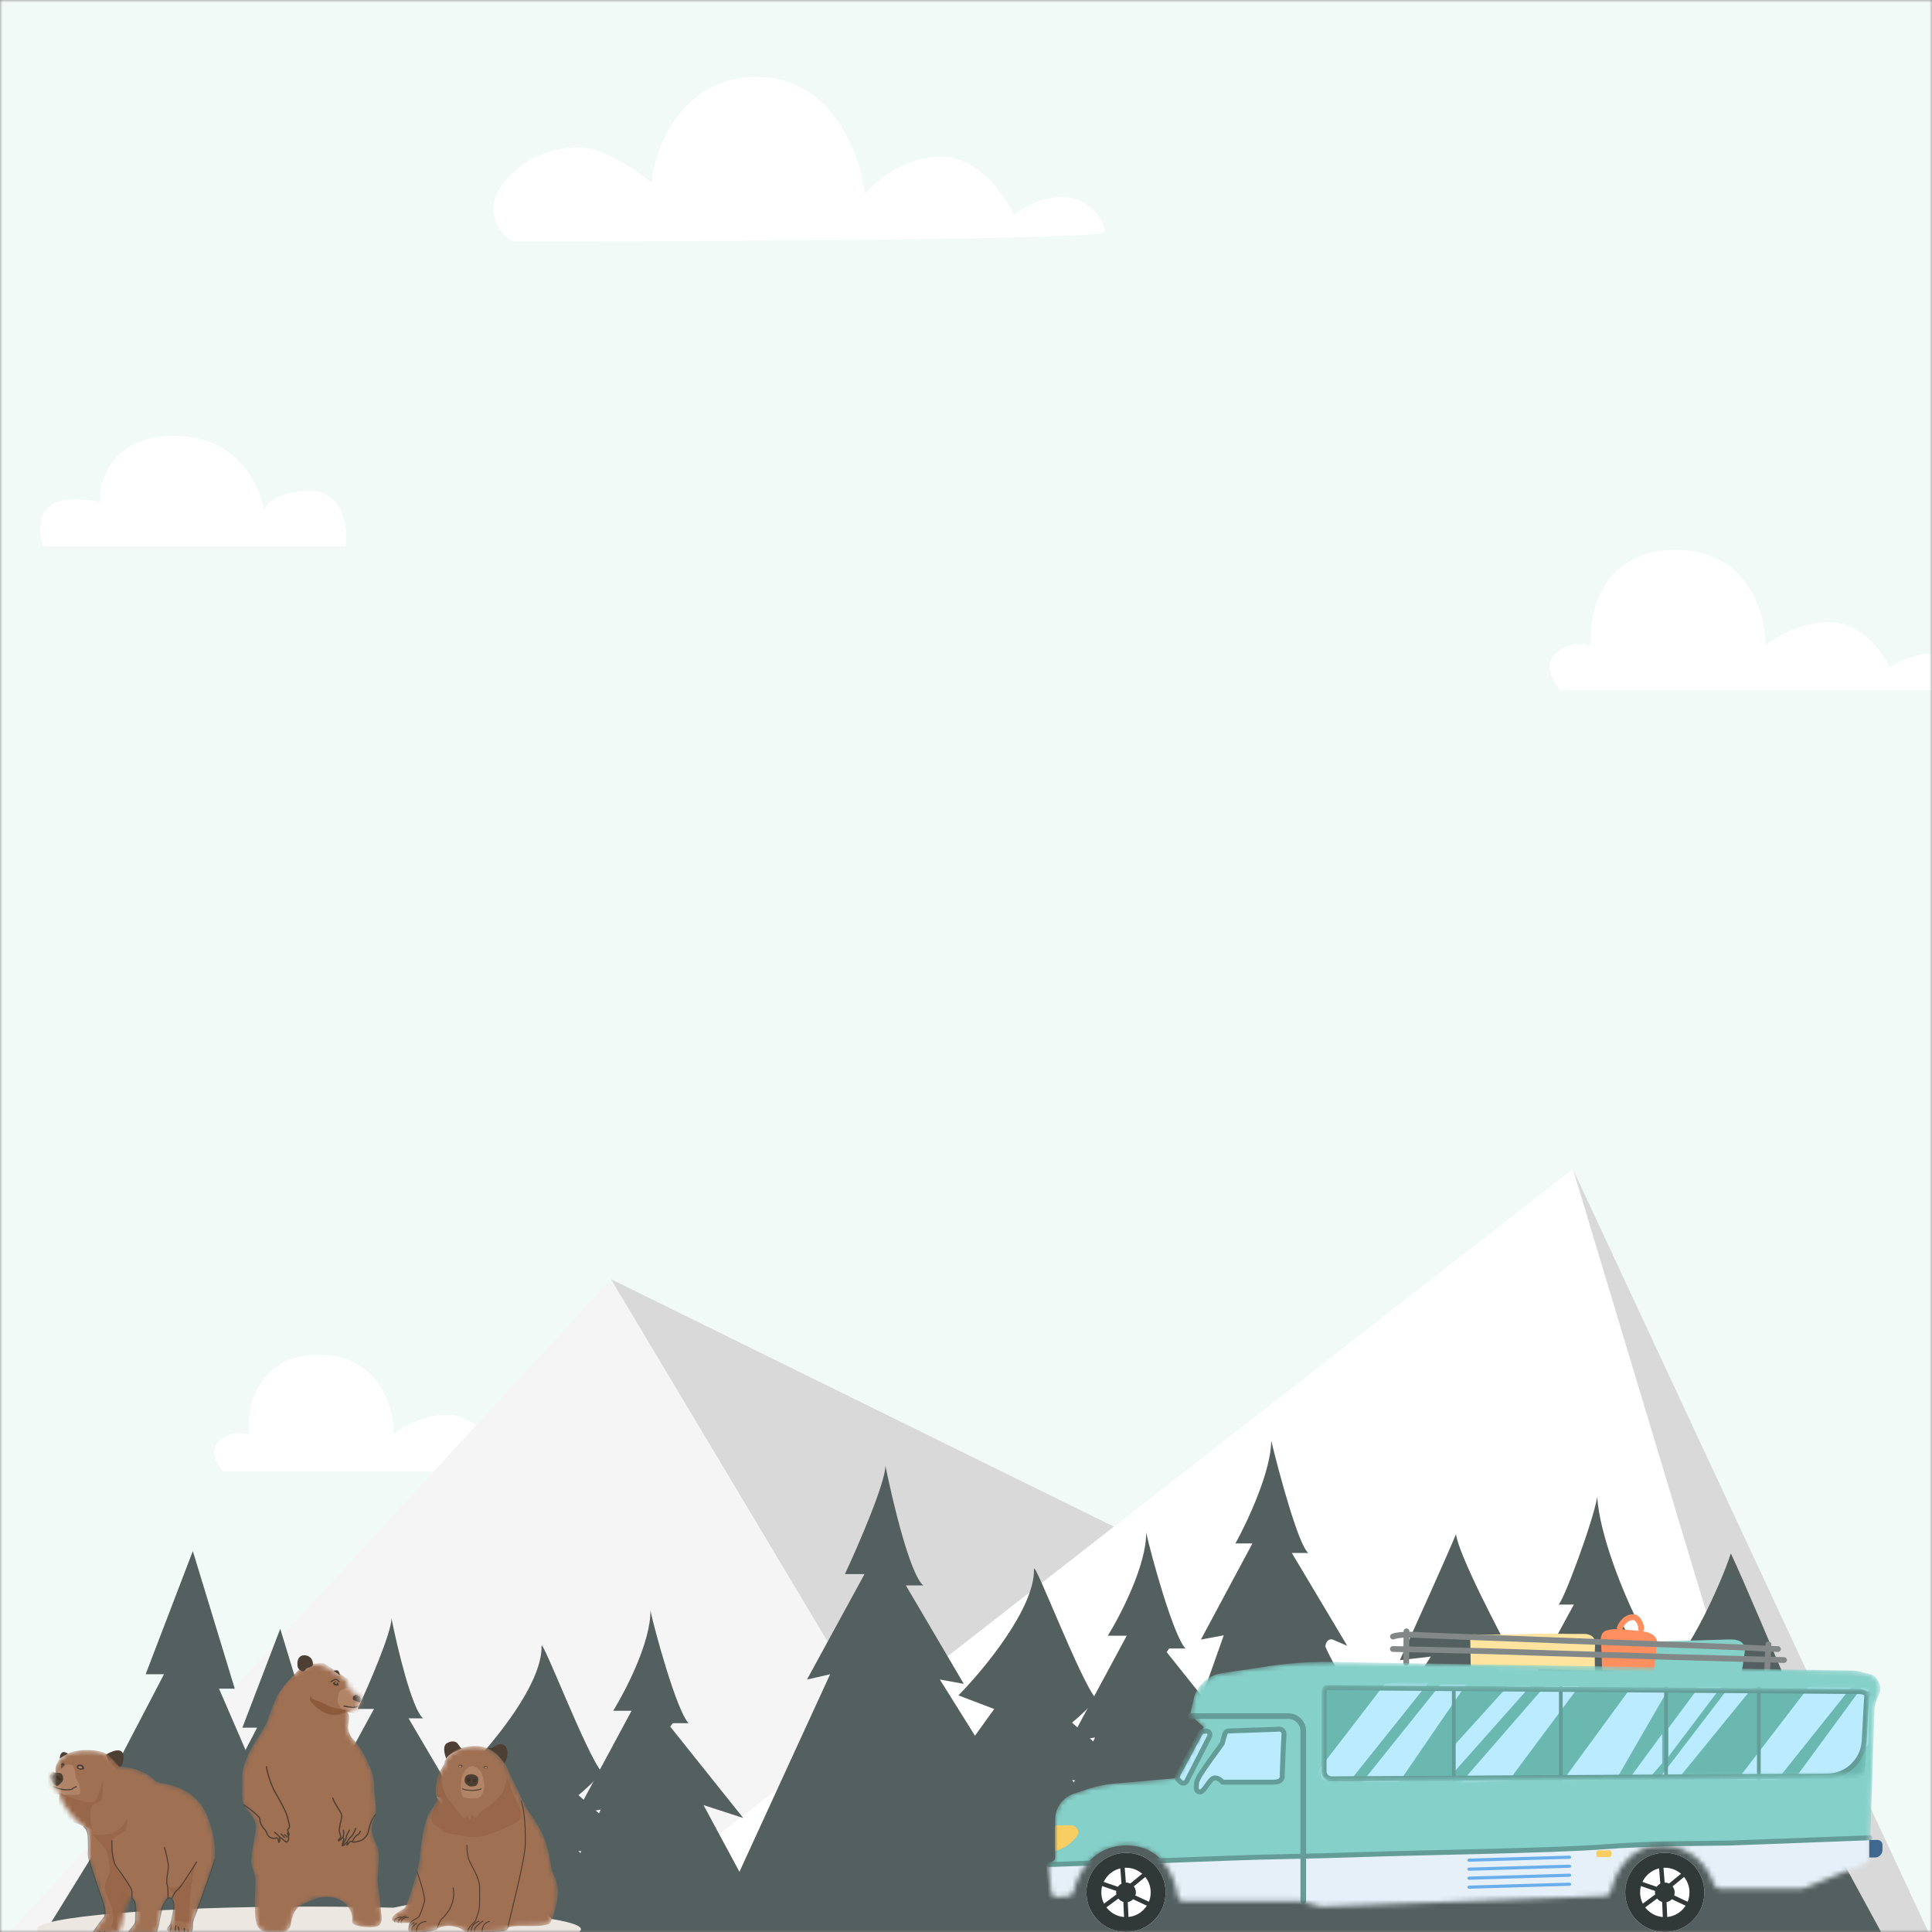 <svg width="390" height="390" viewBox="0 0 390 390" fill="none" xmlns="http://www.w3.org/2000/svg">
<rect x="0" y="0" width="390" height="390" fill="#808080" stroke="none"/>
<mask id="mask0_248_11586" style="mask-type:alpha" maskUnits="userSpaceOnUse" x="0" y="0" width="390" height="390">
<rect width="390" height="390" fill="#F2FAF8"/>
</mask>
<g mask="url(#mask0_248_11586)">
<rect width="390" height="390" fill="#F2FAF8"/>
<path d="M314.007 131.901C311.426 134.258 313.586 137.839 314.989 139.336H391.157C394.301 139.336 395.16 137.685 395.197 136.859C395.233 135.206 394.323 131.901 390.393 131.901C386.462 131.901 382.813 133.772 381.48 134.707C380.077 131.667 375.7 125.589 369.416 125.589C363.132 125.589 358.1 128.768 356.37 130.358C356.464 123.905 352.948 111 338.134 111C323.321 111 320.647 123.905 321.161 130.358C319.852 129.891 316.588 129.545 314.007 131.901Z" fill="white"/>
<path d="M44.231 290.854C42.084 292.814 43.881 295.794 45.048 297.038H108.409C111.025 297.038 111.739 295.665 111.77 294.978C111.8 293.603 111.043 290.854 107.774 290.854C104.504 290.854 101.468 292.41 100.359 293.188C99.192 290.659 95.552 285.603 90.324 285.603C85.096 285.603 80.911 288.248 79.472 289.57C79.549 284.203 76.624 273.467 64.302 273.467C51.98 273.467 49.755 284.203 50.183 289.57C49.093 289.181 46.379 288.893 44.231 290.854Z" fill="white"/>
<path d="M122.846 258.723L0 392.037H362.525L122.846 258.723Z" fill="#F5F5F5"/>
<path d="M202.557 390.75L123.335 258.224L386.419 387.662L202.557 390.75Z" fill="#D9D9D9"/>
<path d="M390 392.036L317.453 236L117.274 392.036H390Z" fill="white"/>
<path d="M364.505 392.037L317.556 236.117L389.772 391.089L364.505 392.037Z" fill="#D9D9D9"/>
<path d="M26.228 362.307L7.446 392.727H64.584C66.489 392.727 52.857 372.447 45.803 362.307H53.474L44.215 340.88H47.39L38.925 313.105L29.402 337.97H33.105L20.408 362.307H26.228Z" fill="#54605F"/>
<path d="M46.377 368.299L31.296 392.727H77.178C78.707 392.727 67.76 376.442 62.096 368.299H68.256L60.822 351.094H63.371L56.573 328.79L48.926 348.757H51.9L41.704 368.299H46.377Z" fill="#54605F"/>
<path d="M365.219 363.325L386.419 402.333H309.816L336.104 361.911H325.363L342.323 343.82C340.815 342.124 337.122 338.732 334.408 338.732C339.496 337.319 347.411 319.793 349.39 313.575C351.877 318.776 359.095 335.906 362.393 343.82L357.022 346.082L370.307 363.325H365.219Z" fill="#54605F"/>
<path d="M317.705 323.904H314.56C315.346 323.904 321.478 307.55 322.422 302.204C322.925 310.004 327.768 321.598 330.127 326.42L327.139 327.206L337.203 345.761H332.957L360.161 402.685L282.324 403.628L311.572 343.56H307.012L317.705 323.904Z" fill="#54605F"/>
<path d="M306.408 336.461L299.804 334.408L316.89 354.038L306.408 355.161L331.093 403.663H261.517L284.632 352.525L277.581 351.99L288.826 334.408L282.579 335.122C285.524 328.667 291.914 314.542 293.913 309.687C294.413 313.757 302.451 329.232 306.408 336.461Z" fill="#54605F"/>
<path d="M264.113 313.491C262.15 311.999 258.292 297.739 256.609 290.795C256.609 296.966 251.798 307.21 249.392 311.56H252.819L242.42 330.964L247.029 330.112L221.15 403.376C221.15 403.376 305.64 403.139 307.058 403.376C308.476 403.612 267.254 333.909 267.549 332.24C267.784 330.905 268.629 330.833 269.021 330.964L271.966 332.24L260.776 313.491H264.113Z" fill="#54605F"/>
<path d="M186.38 320.041C183.708 317.861 180.168 303.016 178.732 295.865C178.732 299.312 173.281 311.895 170.556 317.756H174.512L162.907 339.031L167.567 337.976L137.5 403.472H229.986L189.721 339.031L194.556 339.91L182.864 320.041H186.38Z" fill="#54605F"/>
<path d="M85.405 346.87C83.175 345.051 80.222 332.667 79.024 326.703C79.024 329.577 74.478 340.074 72.204 344.963H75.504L65.824 362.711L69.711 361.831L44.63 416.466H121.78L88.191 362.711L92.225 363.444L82.471 346.87H85.405Z" fill="#54605F"/>
<path d="M223.629 330.19H227.448L215.888 351.658L221.049 350.729L196.691 402.643L271.209 403.262L242.413 349.8L250.67 352.483L235.498 333.493L236.014 332.77H239.317C236.84 330.293 232.195 313.264 231.37 309.342C231.452 315.865 226.244 325.959 223.629 330.19Z" fill="#54605F"/>
<path d="M123.782 345.347H127.489L116.269 366.183L121.278 365.281L97.637 415.67L169.963 416.271L142.014 364.38L150.028 366.984L135.303 348.552L135.803 347.851H139.009C136.605 345.447 132.097 328.918 131.296 325.111C131.376 331.442 126.32 341.239 123.782 345.347Z" fill="#54605F"/>
<path d="M208.721 316.776C208.905 324.574 198.631 336.996 193.471 342.232L200.695 344.984L187.393 363.446L195.764 361.152L170.079 403.464H251.721L216.404 359.318L231.54 361.152L216.404 347.736C217.168 347.125 219.225 345.328 221.335 343.035C218.124 339.48 208.721 314.598 208.721 316.776Z" fill="#54605F"/>
<path d="M109.313 332.327C109.491 339.895 99.519 351.952 94.511 357.035L101.522 359.706L88.612 377.624L96.737 375.399L71.806 416.466H151.049L116.77 373.618L131.461 375.399L116.77 362.377C117.512 361.783 119.508 360.04 121.555 357.814C118.439 354.364 109.313 330.213 109.313 332.327Z" fill="#54605F"/>
<path d="M296.783 330.706L296.885 336.42L321.969 337.335C321.933 336.132 321.887 333.363 321.994 331.908C322.127 330.09 320.504 329.778 319.473 329.823C318.441 329.867 310.353 329.716 308.617 329.82C306.881 329.924 299.669 330.048 298.037 329.924C296.732 329.824 296.657 330.404 296.783 330.706Z" fill="#FFE49F"/>
<path d="M323.178 331.038L323.2 331.329L323.423 337.15C327.039 337.438 334.337 337.948 334.596 337.683C334.92 337.352 334.658 334.761 334.565 331.871C334.472 328.98 331.185 329.324 327.702 328.927C326.101 328.744 324.939 328.916 324.169 329.175C323.408 329.431 323.116 330.238 323.178 331.038Z" fill="#FF8F5F"/>
<path fill-rule="evenodd" clip-rule="evenodd" d="M328.308 327.627C327.912 328.007 327.644 328.489 327.522 328.826C327.412 329.13 327.077 329.287 326.774 329.178C326.47 329.068 326.313 328.733 326.422 328.43C326.596 327.948 326.955 327.305 327.498 326.784C328.048 326.256 328.822 325.822 329.798 325.869C330.201 325.888 330.54 326.079 330.798 326.305C331.056 326.532 331.267 326.822 331.429 327.115C331.592 327.409 331.717 327.729 331.792 328.032C331.864 328.324 331.903 328.652 331.846 328.945C331.784 329.262 331.478 329.468 331.161 329.407C330.844 329.345 330.637 329.038 330.699 328.722C330.71 328.665 330.71 328.526 330.657 328.313C330.607 328.111 330.521 327.887 330.406 327.68C330.29 327.47 330.158 327.299 330.027 327.184C329.896 327.069 329.799 327.039 329.742 327.036C329.173 327.009 328.697 327.254 328.308 327.627Z" fill="#FF8F5F"/>
<path d="M348.54 330.959C347.74 330.978 340.097 331.205 335.558 331.34C334.978 331.357 334.501 331.797 334.434 332.373L333.833 337.531L351.419 338.37C351.569 337.646 351.934 335.647 352.193 333.443C352.516 330.687 349.618 330.934 348.54 330.959Z" fill="#85D0C9"/>
<path fill-rule="evenodd" clip-rule="evenodd" d="M320.429 331.947C304.016 331.331 287.338 330.703 285.719 330.6C283.188 330.439 281.739 330.767 281.401 330.903C281.102 331.024 280.762 330.88 280.64 330.581C280.519 330.282 280.664 329.941 280.963 329.82C281.53 329.59 283.178 329.267 285.793 329.433C287.392 329.535 304.042 330.163 320.473 330.78C321.631 330.823 322.787 330.866 323.938 330.91C339.087 331.478 353.13 332.005 353.741 332.059C354.742 332.147 357.603 332.26 358.922 332.306C359.244 332.317 359.497 332.587 359.486 332.91C359.474 333.233 359.204 333.485 358.881 333.474C357.575 333.429 354.678 333.315 353.639 333.223C353.059 333.172 338.829 332.638 323.506 332.063C322.484 332.025 321.457 331.986 320.429 331.947Z" fill="#818887"/>
<path fill-rule="evenodd" clip-rule="evenodd" d="M349.218 335.395C343.829 335.253 338.32 335.106 337.698 335.076C337.165 335.05 330.738 334.853 323.531 334.632C322.551 334.601 321.556 334.571 320.559 334.54C312.249 334.285 303.828 334.024 302.825 333.976C301.241 333.901 287.725 333.597 281.152 333.455C280.83 333.448 280.574 333.18 280.581 332.858C280.588 332.535 280.855 332.279 281.178 332.286C287.735 332.428 301.277 332.733 302.881 332.809C303.871 332.856 312.274 333.116 320.595 333.372C321.6 333.403 322.604 333.434 323.593 333.464C330.784 333.685 337.209 333.883 337.754 333.909C338.359 333.937 343.846 334.084 349.249 334.226C350.675 334.264 352.096 334.301 353.418 334.336C357.089 334.432 359.999 334.508 360.155 334.516C360.478 334.531 360.727 334.805 360.711 335.127C360.696 335.45 360.422 335.699 360.1 335.683L360.098 335.683L360.092 335.683L360.074 335.682L360.013 335.68C359.962 335.679 359.893 335.677 359.806 335.674C359.631 335.669 359.387 335.663 359.082 335.654C358.473 335.638 357.624 335.615 356.612 335.589C355.673 335.564 354.594 335.536 353.438 335.505L353.168 335.498C351.91 335.465 350.567 335.43 349.218 335.395Z" fill="#818887"/>
<path fill-rule="evenodd" clip-rule="evenodd" d="M357.006 331.35C357.329 331.365 357.578 331.639 357.562 331.961L357.322 337.007C357.306 337.329 357.033 337.578 356.71 337.563C356.388 337.547 356.139 337.274 356.154 336.951L356.395 331.905C356.41 331.583 356.684 331.334 357.006 331.35Z" fill="#818887"/>
<path fill-rule="evenodd" clip-rule="evenodd" d="M283.927 328.716C284.25 328.72 284.508 328.985 284.504 329.308C284.478 331.23 284.432 335.16 284.447 335.659C284.456 335.982 284.202 336.251 283.88 336.26C283.557 336.27 283.288 336.016 283.279 335.693C283.263 335.162 283.31 331.192 283.335 329.293C283.339 328.97 283.604 328.712 283.927 328.716Z" fill="#818887"/>
<path d="M235.295 382.007C235.295 386.422 231.716 390 227.302 390C222.888 390 219.309 386.422 219.309 382.007C219.309 377.593 222.888 374.015 227.302 374.015C231.716 374.015 235.295 377.593 235.295 382.007Z" fill="white"/>
<path fill-rule="evenodd" clip-rule="evenodd" d="M227.302 377.024C224.55 377.024 222.319 379.255 222.319 382.007C222.319 384.76 224.55 386.991 227.302 386.991C230.054 386.991 232.286 384.76 232.286 382.007C232.286 379.255 230.054 377.024 227.302 377.024ZM227.302 390C231.716 390 235.295 386.422 235.295 382.007C235.295 377.593 231.716 374.015 227.302 374.015C222.888 374.015 219.309 377.593 219.309 382.007C219.309 386.422 222.888 390 227.302 390Z" fill="#303938"/>
<path d="M229.264 382.007C229.264 383.091 228.386 383.97 227.302 383.97C226.218 383.97 225.339 383.091 225.339 382.007C225.339 380.924 226.218 380.045 227.302 380.045C228.386 380.045 229.264 380.924 229.264 382.007Z" fill="#303938"/>
<path fill-rule="evenodd" clip-rule="evenodd" d="M227.302 383.522C228.139 383.522 228.817 382.844 228.817 382.007C228.817 381.171 228.139 380.492 227.302 380.492C226.465 380.492 225.787 381.171 225.787 382.007C225.787 382.844 226.465 383.522 227.302 383.522ZM227.302 383.97C228.386 383.97 229.264 383.091 229.264 382.007C229.264 380.924 228.386 380.045 227.302 380.045C226.218 380.045 225.339 380.924 225.339 382.007C225.339 383.091 226.218 383.97 227.302 383.97Z" fill="#303938"/>
<path fill-rule="evenodd" clip-rule="evenodd" d="M226.43 380.695L226.032 375.662L226.924 375.592L227.322 380.625L226.43 380.695Z" fill="#303938"/>
<path fill-rule="evenodd" clip-rule="evenodd" d="M226.966 388.357L226.745 383.554L227.639 383.513L227.86 388.316L226.966 388.357Z" fill="#303938"/>
<path fill-rule="evenodd" clip-rule="evenodd" d="M227.685 380.607L231.732 377.284L232.3 377.976L228.253 381.298L227.685 380.607Z" fill="#303938"/>
<path fill-rule="evenodd" clip-rule="evenodd" d="M221.808 385.051L225.638 382.217L226.17 382.936L222.34 385.771L221.808 385.051Z" fill="#303938"/>
<path fill-rule="evenodd" clip-rule="evenodd" d="M228.467 382.28L233.182 384.49L232.802 385.3L228.087 383.09L228.467 382.28Z" fill="#303938"/>
<path fill-rule="evenodd" clip-rule="evenodd" d="M221.558 379.465L226.354 381.119L226.062 381.965L221.266 380.311L221.558 379.465Z" fill="#303938"/>
<path d="M344.054 382.007C344.054 386.422 340.475 390 336.061 390C331.647 390 328.069 386.422 328.069 382.007C328.069 377.593 331.647 374.015 336.061 374.015C340.475 374.015 344.054 377.593 344.054 382.007Z" fill="white"/>
<path fill-rule="evenodd" clip-rule="evenodd" d="M336.061 377.024C333.309 377.024 331.078 379.255 331.078 382.007C331.078 384.76 333.309 386.991 336.061 386.991C338.814 386.991 341.045 384.76 341.045 382.007C341.045 379.255 338.814 377.024 336.061 377.024ZM336.061 390C340.475 390 344.054 386.422 344.054 382.007C344.054 377.593 340.475 374.015 336.061 374.015C331.647 374.015 328.069 377.593 328.069 382.007C328.069 386.422 331.647 390 336.061 390Z" fill="#303938"/>
<path d="M338.024 382.007C338.024 383.091 337.145 383.97 336.061 383.97C334.977 383.97 334.099 383.091 334.099 382.007C334.099 380.924 334.977 380.045 336.061 380.045C337.145 380.045 338.024 380.924 338.024 382.007Z" fill="#303938"/>
<path fill-rule="evenodd" clip-rule="evenodd" d="M336.061 383.522C336.898 383.522 337.576 382.844 337.576 382.007C337.576 381.171 336.898 380.492 336.061 380.492C335.225 380.492 334.546 381.171 334.546 382.007C334.546 382.844 335.225 383.522 336.061 383.522ZM336.061 383.97C337.145 383.97 338.024 383.091 338.024 382.007C338.024 380.924 337.145 380.045 336.061 380.045C334.977 380.045 334.099 380.924 334.099 382.007C334.099 383.091 334.977 383.97 336.061 383.97Z" fill="#303938"/>
<path fill-rule="evenodd" clip-rule="evenodd" d="M335.19 380.695L334.792 375.662L335.684 375.592L336.082 380.625L335.19 380.695Z" fill="#303938"/>
<path fill-rule="evenodd" clip-rule="evenodd" d="M335.725 388.357L335.504 383.554L336.398 383.513L336.619 388.316L335.725 388.357Z" fill="#303938"/>
<path fill-rule="evenodd" clip-rule="evenodd" d="M336.444 380.607L340.491 377.284L341.059 377.976L337.012 381.298L336.444 380.607Z" fill="#303938"/>
<path fill-rule="evenodd" clip-rule="evenodd" d="M330.567 385.051L334.397 382.217L334.93 382.936L331.099 385.771L330.567 385.051Z" fill="#303938"/>
<path fill-rule="evenodd" clip-rule="evenodd" d="M337.226 382.28L341.941 384.49L341.561 385.3L336.846 383.09L337.226 382.28Z" fill="#303938"/>
<path fill-rule="evenodd" clip-rule="evenodd" d="M330.317 379.465L335.113 381.119L334.822 381.965L330.025 380.311L330.317 379.465Z" fill="#303938"/>
<mask id="mask1_248_11586" style="mask-type:alpha" maskUnits="userSpaceOnUse" x="211" y="335" width="169" height="50">
<path d="M212.129 375.959L212.682 375.591C212.871 375.465 212.984 375.252 212.984 375.025V367.291C212.984 365.646 213.725 364.088 215.001 363.049C215.513 362.632 216.098 362.31 216.725 362.101L219.671 361.119C221.332 360.566 223.051 360.208 224.795 360.054L237.446 358.936L242.987 348.634L240.217 346.148L240.947 342.98C241.576 340.254 243.807 338.189 246.573 337.772L256.15 336.329C260.34 335.697 264.575 335.415 268.812 335.485L374.023 337.223C374.438 337.23 374.851 337.282 375.255 337.38L377.229 337.857C378.602 338.189 379.569 339.417 379.569 340.83C379.569 341.281 379.469 341.727 379.277 342.135L378.976 342.772C378.614 343.539 378.414 344.371 378.386 345.218L377.437 374.602C377.412 375.351 376.948 376.016 376.253 376.296L364.279 381.126C364.054 381.217 363.813 381.264 363.57 381.264H347.14C346.605 381.264 346.147 380.889 345.982 380.38C344.988 377.314 341.867 372.524 335.345 372.524C328.771 372.524 325.962 378.196 325.189 381.763C325.071 382.305 324.618 382.722 324.063 382.742L266.906 384.868C266.799 384.872 266.691 384.86 266.587 384.834L262.582 383.827C262.492 383.804 262.399 383.793 262.305 383.793H238.893C238.288 383.793 237.793 383.319 237.71 382.719C237.165 378.77 234.58 372.524 227.404 372.524C220.292 372.524 217.451 378.554 216.735 381.782C216.617 382.314 216.183 382.736 215.639 382.778L213.406 382.946C212.797 382.992 212.261 382.549 212.192 381.942L211.631 377.033C211.582 376.61 211.775 376.195 212.129 375.959Z" fill="#6BAEEC"/>
</mask>
<g mask="url(#mask1_248_11586)">
<path d="M212.129 375.959L212.682 375.591C212.871 375.465 212.984 375.252 212.984 375.025V367.291C212.984 365.646 213.725 364.088 215.001 363.049C215.513 362.632 216.098 362.31 216.725 362.101L219.671 361.119C221.332 360.566 223.051 360.208 224.795 360.054L237.446 358.936L242.987 348.634L240.217 346.148L240.947 342.98C241.576 340.254 243.807 338.189 246.573 337.772L256.15 336.329C260.34 335.697 264.575 335.415 268.812 335.485L374.023 337.223C374.438 337.23 374.851 337.282 375.255 337.38L377.229 337.857C378.602 338.189 379.569 339.417 379.569 340.83C379.569 341.281 379.469 341.727 379.277 342.135L378.976 342.772C378.614 343.539 378.414 344.371 378.386 345.218L377.437 374.602C377.412 375.351 376.948 376.016 376.253 376.296L364.279 381.126C364.054 381.217 363.813 381.264 363.57 381.264H347.14C346.605 381.264 346.147 380.889 345.982 380.38C344.988 377.314 341.867 372.524 335.345 372.524C328.771 372.524 325.962 378.196 325.189 381.763C325.071 382.305 324.618 382.722 324.063 382.742L266.906 384.868C266.799 384.872 266.691 384.86 266.587 384.834L262.582 383.827C262.492 383.804 262.399 383.793 262.305 383.793H238.893C238.288 383.793 237.793 383.319 237.71 382.719C237.165 378.77 234.58 372.524 227.404 372.524C220.292 372.524 217.451 378.554 216.735 381.782C216.617 382.314 216.183 382.736 215.639 382.778L213.406 382.946C212.797 382.992 212.261 382.549 212.192 381.942L211.631 377.033C211.582 376.61 211.775 376.195 212.129 375.959Z" fill="#85D0C9"/>
<path d="M378.538 371.061L211.298 376.432V390.306L363.917 382.996L378.538 379.416V371.061Z" fill="#E6F0F9"/>
<path d="M211.79 376.382C222.664 376.008 245.5 375.216 249.85 375.037C255.287 374.813 263.927 374.751 275.059 374.363C286.191 373.976 313.586 373.589 323.556 372.815C333.526 372.04 345.723 372.137 349.111 372.04C351.822 371.963 369.149 371.298 377.474 370.975" stroke="#649D98" stroke-linecap="round"/>
<path d="M216.062 368.458H213.307C213.098 368.458 212.928 368.627 212.928 368.836V373.665C215.158 373.063 216.583 371.779 217.425 370.564C218.11 369.575 217.265 368.458 216.062 368.458Z" fill="#F8CE62"/>
<path d="M243.419 349.433L242.916 349.48C242.664 349.504 242.44 349.652 242.32 349.874L237.726 358.384C237.564 358.685 237.623 359.057 237.871 359.292L238.346 359.745C238.713 360.094 239.312 359.993 239.542 359.542L244.163 350.533C244.436 350.001 244.014 349.378 243.419 349.433Z" fill="#BBEBFF" stroke="#649D98" stroke-linecap="round" stroke-linejoin="round"/>
<path d="M257.755 349.078L247.98 349.419C247.662 349.43 247.384 349.639 247.289 349.943C247.065 350.658 246.791 351.584 246.791 351.774C246.791 352.073 241.818 358.305 241.578 359.743C241.338 361.181 241.518 361.72 242.297 361.72C243.076 361.72 244.214 359.024 245.113 358.904C245.832 358.808 246.531 359.423 246.791 359.743H257.216C258.75 359.743 258.933 358.784 258.833 358.305C258.913 356.088 259.097 351.366 259.193 350.216C259.289 349.066 258.274 348.978 257.755 349.078Z" fill="#BBEBFF" stroke="#649D98" stroke-linecap="round" stroke-linejoin="round"/>
<path fill-rule="evenodd" clip-rule="evenodd" d="M239.754 346.416C239.754 346.102 240.008 345.848 240.322 345.848H260.053C262.04 345.848 263.65 347.459 263.65 349.445V383.79C263.65 384.104 263.396 384.358 263.082 384.358C262.769 384.358 262.514 384.104 262.514 383.79V349.445C262.514 348.086 261.412 346.984 260.053 346.984H240.322C240.008 346.984 239.754 346.73 239.754 346.416Z" fill="#649D98"/>
<path fill-rule="evenodd" clip-rule="evenodd" d="M317.163 374.892C317.171 375.069 317.007 375.216 316.798 375.223L296.599 375.817C296.39 375.823 296.215 375.685 296.208 375.509C296.2 375.333 296.364 375.185 296.573 375.179L316.772 374.585C316.981 374.579 317.156 374.716 317.163 374.892Z" fill="#6BAEEC"/>
<path fill-rule="evenodd" clip-rule="evenodd" d="M317.163 378.527C317.171 378.703 317.007 378.851 316.798 378.857L296.599 379.451C296.39 379.457 296.215 379.32 296.208 379.144C296.2 378.967 296.364 378.82 296.573 378.813L316.772 378.219C316.981 378.213 317.156 378.351 317.163 378.527Z" fill="#6BAEEC"/>
<path fill-rule="evenodd" clip-rule="evenodd" d="M317.163 376.71C317.171 376.886 317.007 377.034 316.798 377.04L296.599 377.634C296.39 377.64 296.215 377.503 296.208 377.326C296.2 377.15 296.364 377.002 296.573 376.996L316.772 376.402C316.981 376.396 317.156 376.533 317.163 376.71Z" fill="#6BAEEC"/>
<path fill-rule="evenodd" clip-rule="evenodd" d="M317.163 380.344C317.171 380.52 317.007 380.668 316.798 380.674L296.599 381.268C296.39 381.275 296.215 381.137 296.208 380.961C296.2 380.785 296.364 380.637 296.573 380.631L316.772 380.036C316.981 380.03 317.156 380.168 317.163 380.344Z" fill="#6BAEEC"/>
<mask id="mask2_248_11586" style="mask-type:alpha" maskUnits="userSpaceOnUse" x="266" y="340" width="112" height="20">
<path d="M268.081 359.458C267.299 359.17 266.779 358.425 266.779 357.591V342.001C266.779 341.429 266.854 341.025 266.966 340.745C267.221 340.102 268.061 340.184 268.752 340.19C304.048 340.452 373.152 340.962 375.143 340.962C376.466 340.962 377.036 341.412 377.237 341.869C377.417 342.274 377.297 342.743 377.273 343.187L376.589 356.236C376.527 357.433 375.545 358.375 374.346 358.389L268.791 359.581C268.549 359.584 268.308 359.542 268.081 359.458Z" fill="#488BC9"/>
</mask>
<g mask="url(#mask2_248_11586)">
<path d="M266.779 358.979V342.001C266.779 340.338 267.414 340.095 267.732 340.182C302.698 340.442 373.133 340.962 375.143 340.962C377.152 340.962 377.424 342.001 377.308 342.521L376.397 358.979L268.425 359.585L266.779 358.979Z" fill="#6BB8B1"/>
<path d="M347.36 340.608H342.906L336.786 348.858L336.786 354.61L347.36 340.608Z" fill="#BBEBFF"/>
<path d="M353.676 340.781H348.869L335.053 358.86H338.949L353.676 340.781Z" fill="#BBEBFF"/>
<path d="M336.894 340.781H329.137L315.074 359.994L326.334 359.06L336.894 340.781Z" fill="#BBEBFF"/>
<path d="M335.542 355.925V349.987L329.036 358.86H332.99L335.542 355.925Z" fill="#BBEBFF"/>
<path d="M377.331 351.9V338.579L362.734 358.486H371.604L377.331 351.9Z" fill="#BBEBFF"/>
<path d="M308.943 340.333H304.405L293.469 352.424V357.762L308.943 340.333Z" fill="#BBEBFF"/>
<path d="M294.801 359.994L311.822 340.416H318.727L304.518 359.509L294.801 359.994Z" fill="#BBEBFF"/>
<path d="M289.18 338.624L279.547 339.905L264.581 359.385H272.603L289.18 338.624Z" fill="#BBEBFF"/>
<path d="M374.773 339.233L365.14 340.515L350.174 359.994H358.196L374.773 339.233Z" fill="#BBEBFF"/>
<path d="M275.028 359.684L290.793 340.017H295.966L282.487 359.684H275.028Z" fill="#BBEBFF"/>
<path fill-rule="evenodd" clip-rule="evenodd" d="M293.469 340.403C293.678 340.403 293.847 340.572 293.847 340.781V359.149C293.847 359.358 293.678 359.528 293.469 359.528C293.26 359.528 293.09 359.358 293.09 359.149V340.781C293.09 340.572 293.26 340.403 293.469 340.403Z" fill="#649D98"/>
<path fill-rule="evenodd" clip-rule="evenodd" d="M315.074 340.403C315.283 340.403 315.452 340.572 315.452 340.781V359.149C315.452 359.358 315.283 359.528 315.074 359.528C314.865 359.528 314.695 359.358 314.695 359.149V340.781C314.695 340.572 314.865 340.403 315.074 340.403Z" fill="#649D98"/>
<path fill-rule="evenodd" clip-rule="evenodd" d="M355.047 340.403C355.256 340.403 355.425 340.572 355.425 340.781V359.149C355.425 359.358 355.256 359.528 355.047 359.528C354.838 359.528 354.668 359.358 354.668 359.149V340.781C354.668 340.572 354.838 340.403 355.047 340.403Z" fill="#649D98"/>
<path fill-rule="evenodd" clip-rule="evenodd" d="M336.311 340.403C336.52 340.403 336.69 340.572 336.69 340.781V359.149C336.69 359.358 336.52 359.528 336.311 359.528C336.102 359.528 335.933 359.358 335.933 359.149V340.781C335.933 340.572 336.102 340.403 336.311 340.403Z" fill="#649D98"/>
<path d="M268.258 358.991C267.67 358.774 267.279 358.214 267.279 357.587V342.001C267.279 341.468 267.35 341.132 267.43 340.929C267.468 340.835 267.541 340.76 267.784 340.716C267.997 340.678 268.237 340.682 268.521 340.686C268.594 340.688 268.669 340.689 268.748 340.689C304.042 340.952 373.15 341.462 375.143 341.462C376.368 341.462 376.695 341.872 376.783 342.077L377.242 341.88L376.783 342.077C376.825 342.175 376.841 342.301 376.831 342.489C376.827 342.583 376.816 342.68 376.805 342.792L376.803 342.805C376.792 342.909 376.779 343.028 376.773 343.147L376.314 351.436C376.095 355.395 372.832 358.499 368.867 358.521L268.784 359.083C268.605 359.084 268.427 359.053 268.258 358.991Z" stroke="#649D98" stroke-linecap="round" stroke-linejoin="round"/>
</g>
</g>
<path d="M377.331 374.963V371.417H379.013C379.228 371.417 379.437 371.487 379.609 371.617C379.855 371.804 380 372.095 380 372.404V373.449C380 374.285 379.322 374.963 378.485 374.963H377.331Z" fill="#3F688E"/>
<path d="M322.243 374.013C322.243 373.732 322.445 373.505 322.694 373.505H324.874C325.123 373.505 325.325 373.732 325.325 374.013V374.365C325.325 374.645 325.123 374.873 324.874 374.873H322.694C322.445 374.873 322.243 374.645 322.243 374.365V374.013Z" fill="#F8CE62"/>
<ellipse cx="62.36" cy="389.447" rx="54.914" ry="4.574" fill="#EDE7E2"/>
<path d="M24.912 354.491C24.799 352.542 22.51 353.491 21.38 354.209C21.45 354.409 21.669 354.979 21.98 355.657C22.291 356.335 23.193 356.881 23.605 357.07C24.087 357.023 25.025 356.441 24.912 354.491Z" fill="#4E3F34"/>
<path d="M12.451 353.834C12.106 354.179 12.054 354.79 12.071 355.052C12.071 354.91 13.187 354.299 13.745 354.012C13.457 353.809 12.796 353.489 12.451 353.834Z" fill="#4E3F34"/>
<mask id="mask3_248_11586" style="mask-type:alpha" maskUnits="userSpaceOnUse" x="10" y="353" width="34" height="42">
<path d="M21.555 354.097C20.082 353.095 16.789 353.279 16.544 353.299C11.372 353.743 11.248 356.824 11.187 357.047C11.126 357.269 11.389 357.695 11.045 357.877C10.377 357.998 10.255 359.031 10.418 359.132C10.579 359.233 10.62 359.233 10.66 359.962C10.701 360.691 10.81 360.86 11.958 361.839C12.464 364.979 16.043 368.186 16.921 368.76C17.798 369.334 17.798 370.82 17.798 371.293C17.798 371.765 17.9 373.217 17.798 374.297C17.697 375.378 20.609 383.437 20.888 384.307C21.168 385.177 21.308 386.893 21.051 387.033C20.795 387.172 19.886 388.594 18.885 389.898C17.883 391.203 18.139 391.389 18.302 391.553C18.465 391.716 18.721 391.553 19.886 391.553C21.051 391.553 23.032 390.382 23.684 390.051C24.336 389.721 24.197 389.236 24.43 388.733C24.663 388.231 24.766 387.518 24.734 387.202C24.703 386.886 24.797 386.917 25.013 386.348C25.229 385.779 25.904 383.834 26.126 383.437C26.347 383.04 26.695 382.995 27.138 383.834C27.581 384.672 27.35 387.866 27.35 388.098C27.35 388.33 25.895 390.051 25.719 390.206C25.542 390.36 25.256 390.713 25.013 391.815C24.771 392.918 26.557 393.623 27.35 393.579C28.144 393.535 28.607 394.197 28.982 393.976C29.357 393.756 30.195 392.918 30.746 392.609C31.297 392.3 31.495 390.955 31.517 390.382C31.54 389.809 32.025 388.905 32.113 388.098C32.201 387.291 32.466 386.369 32.598 385.598C32.73 384.826 33.325 383.834 33.656 383.437C33.987 383.04 34.494 382.864 34.957 383.834C35.42 384.804 34.56 387.913 34.494 388.31C34.428 388.706 33.965 388.905 33.833 389.236C33.7 389.566 33.634 389.61 34.803 390.051C35.971 390.492 37.89 390.448 38.286 390.382C38.683 390.316 38.861 389.28 38.861 388.905C38.861 388.53 38.828 388.491 38.861 388.098C38.894 387.705 40.499 383.774 40.663 383.25C40.827 382.725 43.153 376.37 43.317 375.42C43.48 374.47 43.644 370.735 41.646 366.148C39.647 361.562 35.126 360.382 32.964 360.022C30.802 359.662 31.031 358.974 30.245 358.515C27.395 356.746 24.97 356.615 24.381 356.647C23.791 356.68 23.027 355.099 21.555 354.097Z" fill="#D9D9D9"/>
</mask>
<g mask="url(#mask3_248_11586)">
<path d="M21.555 354.097C20.082 353.095 16.789 353.279 16.544 353.299C11.372 353.743 11.248 356.824 11.187 357.047C11.126 357.269 11.389 357.695 11.045 357.877C10.377 357.998 10.255 359.031 10.418 359.132C10.579 359.233 10.62 359.233 10.66 359.962C10.701 360.691 10.81 360.86 11.958 361.839C12.464 364.979 16.043 368.186 16.921 368.76C17.798 369.334 17.798 370.82 17.798 371.293C17.798 371.765 17.9 373.217 17.798 374.297C17.697 375.378 20.609 383.437 20.888 384.307C21.168 385.177 21.308 386.893 21.051 387.033C20.795 387.172 19.886 388.594 18.885 389.898C17.883 391.203 18.139 391.389 18.302 391.553C18.465 391.716 18.721 391.553 19.886 391.553C21.051 391.553 23.032 390.382 23.684 390.051C24.336 389.721 24.197 389.236 24.43 388.733C24.663 388.231 24.766 387.518 24.734 387.202C24.703 386.886 24.797 386.917 25.013 386.348C25.229 385.779 25.904 383.834 26.126 383.437C26.347 383.04 26.695 382.995 27.138 383.834C27.581 384.672 27.35 387.866 27.35 388.098C27.35 388.33 25.895 390.051 25.719 390.206C25.542 390.36 25.256 390.713 25.013 391.815C24.771 392.918 26.557 393.623 27.35 393.579C28.144 393.535 28.607 394.197 28.982 393.976C29.357 393.756 30.195 392.918 30.746 392.609C31.297 392.3 31.495 390.955 31.517 390.382C31.54 389.809 32.025 388.905 32.113 388.098C32.201 387.291 32.466 386.369 32.598 385.598C32.73 384.826 33.325 383.834 33.656 383.437C33.987 383.04 34.494 382.864 34.957 383.834C35.42 384.804 34.56 387.913 34.494 388.31C34.428 388.706 33.965 388.905 33.833 389.236C33.7 389.566 33.634 389.61 34.803 390.051C35.971 390.492 37.89 390.448 38.286 390.382C38.683 390.316 38.861 389.28 38.861 388.905C38.861 388.53 38.828 388.491 38.861 388.098C38.894 387.705 40.499 383.774 40.663 383.25C40.827 382.725 43.153 376.37 43.317 375.42C43.48 374.47 43.644 370.735 41.646 366.148C39.647 361.562 35.126 360.382 32.964 360.022C30.802 359.662 31.031 358.974 30.245 358.515C27.395 356.746 24.97 356.615 24.381 356.647C23.791 356.68 23.027 355.099 21.555 354.097Z" fill="#A07053"/>
<path fill-rule="evenodd" clip-rule="evenodd" d="M16.827 368.699C16.861 368.648 16.93 368.633 16.982 368.667C17.458 368.978 17.686 369.529 17.798 370.041C17.91 370.555 17.91 371.054 17.91 371.291V371.293C17.91 371.409 17.917 371.592 17.925 371.817C17.949 372.476 17.986 373.498 17.91 374.308C17.899 374.423 17.929 374.651 18 374.978C18.07 375.3 18.175 375.705 18.307 376.164C18.569 377.083 18.932 378.217 19.307 379.346C19.784 380.783 20.283 382.216 20.618 383.178C20.807 383.723 20.944 384.116 20.995 384.273C21.138 384.719 21.244 385.375 21.282 385.936C21.301 386.217 21.304 386.478 21.285 386.681C21.275 386.782 21.259 386.873 21.236 386.946C21.214 387.012 21.177 387.091 21.105 387.131C21.09 387.139 21.058 387.165 21.007 387.219C20.959 387.27 20.901 387.34 20.833 387.425C20.698 387.596 20.531 387.826 20.338 388.094C20.264 388.198 20.185 388.308 20.104 388.422C19.767 388.894 19.378 389.44 18.973 389.966C18.472 390.619 18.302 390.972 18.267 391.173C18.25 391.268 18.264 391.322 18.283 391.358C18.302 391.395 18.329 391.421 18.367 391.46C18.372 391.464 18.376 391.469 18.381 391.474C18.401 391.493 18.422 391.505 18.468 391.51C18.52 391.516 18.592 391.513 18.709 391.502C18.737 391.5 18.767 391.497 18.799 391.494C19.03 391.473 19.37 391.441 19.886 391.441C20.442 391.441 21.207 391.159 21.93 390.825C22.435 390.591 22.904 390.34 23.255 390.152C23.405 390.071 23.533 390.003 23.634 389.952C23.93 389.801 24.041 389.622 24.108 389.421C24.135 389.34 24.155 389.257 24.177 389.166C24.184 389.137 24.191 389.108 24.198 389.078C24.228 388.955 24.265 388.822 24.328 388.686C24.439 388.447 24.521 388.153 24.571 387.878C24.621 387.602 24.637 387.356 24.623 387.213C24.614 387.129 24.614 387.062 24.623 386.998C24.634 386.934 24.654 386.88 24.679 386.824C24.693 386.794 24.708 386.763 24.725 386.729C24.771 386.635 24.831 386.514 24.909 386.308C24.965 386.159 25.053 385.917 25.156 385.632C25.249 385.373 25.355 385.08 25.462 384.789C25.574 384.485 25.687 384.186 25.785 383.938C25.882 383.692 25.969 383.489 26.028 383.382C26.088 383.275 26.162 383.181 26.253 383.12C26.348 383.058 26.459 383.033 26.577 383.064C26.691 383.093 26.8 383.17 26.907 383.287C27.014 383.404 27.124 383.567 27.237 383.782C27.359 384.013 27.429 384.39 27.469 384.811C27.511 385.237 27.523 385.726 27.522 386.194C27.521 386.662 27.506 387.111 27.491 387.457C27.484 387.625 27.477 387.766 27.472 387.875C27.466 387.992 27.462 388.07 27.462 388.098C27.462 388.136 27.449 388.174 27.437 388.202C27.424 388.233 27.405 388.268 27.384 388.305C27.342 388.379 27.282 388.469 27.211 388.568C27.07 388.768 26.881 389.011 26.688 389.251C26.494 389.492 26.295 389.729 26.133 389.917C25.974 390.101 25.844 390.245 25.792 390.29C25.641 390.422 25.362 390.749 25.122 391.839C25.017 392.316 25.345 392.729 25.851 393.031C26.351 393.331 26.974 393.488 27.344 393.468C27.774 393.444 28.112 393.612 28.374 393.744L28.383 393.749C28.514 393.815 28.617 393.867 28.71 393.893C28.801 393.919 28.866 393.914 28.925 393.88C29.011 393.83 29.127 393.741 29.267 393.626C29.372 393.541 29.487 393.443 29.607 393.341C29.646 393.308 29.686 393.274 29.725 393.24C30.049 392.967 30.404 392.672 30.691 392.512C30.803 392.449 30.906 392.328 30.997 392.158C31.088 391.99 31.163 391.784 31.222 391.566C31.341 391.129 31.395 390.658 31.406 390.378C31.417 390.08 31.544 389.706 31.673 389.326L31.684 389.292C31.82 388.891 31.959 388.475 32.002 388.086C32.046 387.676 32.136 387.239 32.23 386.811C32.249 386.721 32.269 386.632 32.289 386.543C32.363 386.207 32.436 385.882 32.488 385.579C32.557 385.176 32.745 384.723 32.954 384.325C33.163 383.926 33.399 383.571 33.57 383.365C33.743 383.158 33.987 382.977 34.271 383.012C34.556 383.046 34.822 383.291 35.058 383.786C35.186 384.055 35.218 384.455 35.201 384.891C35.184 385.332 35.117 385.83 35.034 386.306C34.951 386.783 34.851 387.241 34.768 387.604C34.739 387.734 34.712 387.85 34.688 387.951C34.645 388.136 34.615 388.267 34.604 388.328C34.565 388.565 34.407 388.736 34.267 388.877C34.248 388.896 34.23 388.914 34.211 388.932C34.159 388.983 34.111 389.031 34.066 389.081C34.007 389.148 33.963 389.211 33.936 389.277C33.931 389.289 33.927 389.301 33.923 389.311C33.894 389.382 33.879 389.42 33.875 389.453C33.873 389.468 33.875 389.476 33.878 389.483C33.88 389.49 33.888 389.503 33.907 389.521C33.949 389.561 34.031 389.612 34.186 389.683C34.338 389.752 34.55 389.837 34.842 389.947C35.41 390.161 36.168 390.26 36.84 390.295C37.512 390.331 38.081 390.303 38.268 390.272C38.321 390.263 38.383 390.218 38.45 390.116C38.514 390.016 38.57 389.88 38.615 389.727C38.707 389.423 38.749 389.081 38.749 388.905C38.749 388.776 38.745 388.686 38.741 388.604C38.734 388.46 38.729 388.342 38.75 388.089C38.755 388.024 38.789 387.907 38.835 387.764C38.883 387.616 38.949 387.427 39.028 387.21C39.186 386.777 39.396 386.231 39.609 385.683C39.722 385.389 39.837 385.095 39.946 384.817C40.245 384.051 40.497 383.405 40.556 383.216C40.6 383.075 40.798 382.519 41.067 381.763C41.303 381.1 41.594 380.284 41.884 379.457C42.195 378.571 42.506 377.672 42.75 376.935C42.994 376.194 43.167 375.628 43.206 375.401C43.217 375.34 43.275 375.299 43.336 375.31C43.396 375.32 43.437 375.378 43.427 375.439C43.384 375.686 43.205 376.271 42.962 377.005C42.718 377.744 42.407 378.645 42.095 379.531C41.802 380.367 41.509 381.19 41.273 381.853C41.007 382.6 40.813 383.145 40.77 383.283C40.708 383.48 40.45 384.141 40.148 384.913C40.041 385.188 39.928 385.477 39.817 385.764C39.604 386.312 39.396 386.856 39.238 387.287C39.16 387.502 39.094 387.689 39.047 387.833C38.999 387.983 38.975 388.074 38.972 388.108C38.952 388.348 38.957 388.445 38.964 388.577C38.968 388.659 38.973 388.754 38.973 388.905C38.973 389.104 38.927 389.468 38.83 389.791C38.781 389.953 38.718 390.112 38.638 390.237C38.559 390.359 38.45 390.468 38.305 390.493C38.094 390.528 37.506 390.555 36.828 390.519C36.149 390.483 35.364 390.383 34.763 390.156C34.471 390.046 34.253 389.959 34.093 389.886C33.936 389.814 33.824 389.751 33.753 389.683C33.716 389.648 33.687 389.609 33.669 389.563C33.651 389.517 33.648 389.471 33.653 389.428C33.66 389.362 33.69 389.29 33.716 389.225C33.721 389.214 33.725 389.204 33.729 389.194C33.769 389.095 33.832 389.009 33.899 388.933C33.949 388.877 34.005 388.821 34.059 388.768C34.076 388.751 34.093 388.735 34.109 388.718C34.25 388.577 34.357 388.451 34.384 388.291C34.395 388.223 34.429 388.079 34.474 387.885C34.497 387.787 34.523 387.675 34.55 387.554C34.633 387.193 34.732 386.739 34.814 386.267C34.896 385.796 34.961 385.309 34.978 384.882C34.994 384.45 34.959 384.098 34.856 383.882C34.629 383.406 34.41 383.254 34.243 383.234C34.075 383.213 33.9 383.319 33.742 383.508C33.583 383.699 33.356 384.04 33.152 384.429C32.947 384.818 32.771 385.247 32.708 385.617C32.655 385.925 32.581 386.258 32.506 386.595C32.487 386.683 32.467 386.771 32.448 386.859C32.354 387.286 32.267 387.714 32.224 388.11C32.178 388.528 32.031 388.968 31.896 389.364L31.894 389.37C31.758 389.773 31.639 390.122 31.629 390.387C31.618 390.68 31.562 391.168 31.438 391.624C31.376 391.852 31.296 392.076 31.194 392.265C31.093 392.452 30.965 392.615 30.8 392.707C30.536 392.855 30.197 393.134 29.87 393.411C29.831 393.444 29.792 393.477 29.753 393.51C29.633 393.613 29.516 393.712 29.409 393.8C29.269 393.914 29.14 394.013 29.039 394.073C28.91 394.148 28.777 394.144 28.65 394.109C28.535 394.077 28.414 394.015 28.293 393.954L28.273 393.944C28.011 393.811 27.721 393.671 27.357 393.691C26.933 393.714 26.266 393.541 25.736 393.223C25.21 392.908 24.766 392.417 24.904 391.791C25.149 390.677 25.444 390.298 25.645 390.122C25.682 390.09 25.8 389.96 25.963 389.771C26.124 389.585 26.322 389.349 26.514 389.111C26.706 388.872 26.892 388.633 27.029 388.439C27.098 388.342 27.153 388.258 27.191 388.193C27.209 388.161 27.223 388.135 27.231 388.115C27.236 388.102 27.238 388.096 27.238 388.094C27.239 388.058 27.243 387.971 27.249 387.848C27.254 387.74 27.261 387.603 27.268 387.447C27.282 387.103 27.297 386.657 27.298 386.193C27.3 385.729 27.287 385.248 27.247 384.832C27.206 384.411 27.139 384.074 27.039 383.886C26.931 383.681 26.831 383.536 26.742 383.438C26.651 383.339 26.577 383.295 26.521 383.28C26.47 383.267 26.424 383.276 26.377 383.307C26.327 383.34 26.274 383.401 26.224 383.491C26.172 383.583 26.091 383.772 25.993 384.02C25.895 384.266 25.784 384.563 25.672 384.866C25.567 385.153 25.461 385.446 25.367 385.706C25.263 385.992 25.174 386.238 25.118 386.388C25.035 386.604 24.968 386.741 24.922 386.835C24.906 386.866 24.893 386.893 24.883 386.916C24.861 386.963 24.85 386.996 24.845 387.032C24.839 387.07 24.838 387.117 24.845 387.191C24.863 387.364 24.843 387.633 24.791 387.918C24.739 388.205 24.653 388.518 24.531 388.781C24.477 388.896 24.444 389.012 24.415 389.132C24.409 389.158 24.402 389.184 24.396 389.211C24.374 389.304 24.351 389.401 24.32 389.492C24.236 389.742 24.09 389.971 23.735 390.151C23.641 390.199 23.517 390.265 23.371 390.344C23.019 390.532 22.535 390.791 22.024 391.028C21.303 391.361 20.496 391.664 19.886 391.664C19.381 391.664 19.049 391.695 18.82 391.717C18.787 391.72 18.757 391.723 18.728 391.725C18.615 391.735 18.52 391.742 18.442 391.732C18.356 391.722 18.285 391.693 18.223 391.632C18.219 391.628 18.215 391.623 18.21 391.619C18.174 391.583 18.12 391.531 18.084 391.46C18.04 391.374 18.022 391.27 18.046 391.134C18.092 390.875 18.295 390.483 18.796 389.83C19.198 389.307 19.584 388.765 19.921 388.294C20.002 388.179 20.081 388.069 20.157 387.964C20.349 387.696 20.519 387.462 20.658 387.287C20.727 387.199 20.79 387.124 20.844 387.066C20.895 387.011 20.947 386.963 20.996 386.936C20.995 386.936 20.995 386.936 20.995 386.936C20.995 386.935 21.008 386.923 21.023 386.877C21.04 386.826 21.053 386.753 21.062 386.659C21.08 386.474 21.078 386.226 21.059 385.951C21.022 385.401 20.918 384.764 20.782 384.341C20.731 384.183 20.595 383.791 20.405 383.248C20.072 382.29 19.575 380.862 19.094 379.416C18.719 378.286 18.355 377.149 18.092 376.226C17.96 375.764 17.852 375.354 17.781 375.026C17.711 374.702 17.672 374.442 17.687 374.287C17.761 373.494 17.726 372.506 17.702 371.847C17.694 371.613 17.687 371.42 17.687 371.293C17.687 371.056 17.686 370.578 17.579 370.088C17.472 369.596 17.261 369.117 16.859 368.854C16.808 368.82 16.793 368.751 16.827 368.699Z" fill="#4E3F34"/>
<path d="M13.061 356.452C12.764 356.727 11.983 357.448 11.629 357.773L11.092 357.842C10.776 357.636 10.082 357.228 9.84 357.25C9.537 357.278 9.73 359.783 9.661 360.485C9.592 361.187 10.845 361.999 11.354 362.164C11.863 362.329 14.685 362.357 15.649 362.302C16.612 362.247 16.075 361.118 16.075 360.485C16.075 359.852 15.263 359.04 15.277 358.806C15.291 358.572 15.125 356.81 14.685 356.452C14.245 356.094 13.432 356.108 13.061 356.452Z" fill="#B18367"/>
<path fill-rule="evenodd" clip-rule="evenodd" d="M33.175 372.84C33.234 372.823 33.296 372.857 33.313 372.916C33.465 373.446 33.686 374.289 33.856 375.098C33.941 375.502 34.013 375.9 34.058 376.246C34.102 376.589 34.12 376.892 34.092 377.102C34.069 377.271 34.039 377.466 34.008 377.677C33.947 378.082 33.878 378.544 33.829 378.979C33.792 379.308 33.767 379.617 33.766 379.868C33.765 379.994 33.771 380.102 33.783 380.19C33.796 380.281 33.814 380.34 33.834 380.374C33.867 380.431 33.891 380.506 33.91 380.589C33.93 380.673 33.947 380.773 33.961 380.883C33.989 381.102 34.007 381.37 34.018 381.649C34.04 382.208 34.035 382.823 34.023 383.219C34.021 383.28 33.97 383.329 33.908 383.327C33.846 383.325 33.798 383.274 33.799 383.212C33.811 382.82 33.816 382.21 33.794 381.658C33.783 381.382 33.766 381.121 33.739 380.911C33.726 380.805 33.71 380.714 33.693 380.64C33.675 380.564 33.657 380.514 33.641 380.486C33.599 380.415 33.576 380.322 33.562 380.221C33.547 380.119 33.541 379.999 33.542 379.867C33.543 379.604 33.569 379.286 33.607 378.954C33.656 378.516 33.727 378.045 33.788 377.636C33.819 377.428 33.848 377.235 33.87 377.072C33.894 376.893 33.88 376.615 33.836 376.274C33.793 375.936 33.721 375.545 33.637 375.144C33.469 374.341 33.249 373.504 33.098 372.978C33.081 372.919 33.116 372.857 33.175 372.84Z" fill="#4E3F34"/>
<path d="M23.079 369.882C21.73 370.592 19.21 370.45 18.607 370.202C19.364 371.007 20.985 372.779 21.411 373.432C21.943 374.249 22.085 377.124 22.192 377.621C22.298 378.118 21.304 379.36 21.162 380.673C21.02 381.987 22.298 383.797 22.724 385.821C23.15 387.844 22.511 388.341 22.511 389.015C22.511 389.555 24.049 389.903 24.818 390.009C25.233 388.471 26.139 384.947 26.451 383.158C26.842 380.922 24.676 378.97 23.683 377.621C22.689 376.272 22.582 372.616 22.511 371.835C22.44 371.054 24.357 370.202 25.138 369.634C25.919 369.066 25.599 366.617 25.564 367.185C25.528 367.753 24.428 369.172 23.079 369.882Z" fill="#986648"/>
<path d="M40.047 374.71C39.913 375.052 39.743 375.467 39.55 375.917C38.509 379.169 38.134 385.385 38.165 387.027C38.201 388.908 38.307 388.234 36.958 387.915C35.879 387.659 35.302 387.808 35.148 387.915C35.349 386.577 35.631 383.698 35.148 382.874C34.544 381.845 33.799 380.673 34.261 380.922C34.722 381.17 35.858 380.993 36.958 380.389C37.661 380.004 38.787 377.694 39.55 375.917C39.701 375.444 39.866 375.034 40.047 374.71Z" fill="#986648"/>
<path d="M19.541 363.065C18.843 364.865 14.216 362.973 11.99 361.803C11.898 362.943 11.77 365.402 11.99 366.118C12.21 366.834 15.081 367.992 16.488 368.482C17.33 368.803 18.958 369.409 18.738 369.262C18.462 369.078 18.049 366.623 18.325 365.223C18.6 363.823 19.541 364.213 20.206 363.685C20.872 363.157 20.872 359.095 20.757 359.462C20.643 359.829 20.413 360.816 19.541 363.065Z" fill="#986648"/>
<path fill-rule="evenodd" clip-rule="evenodd" d="M15.516 360.621C15.539 360.678 15.511 360.743 15.453 360.766C15.416 360.781 15.379 360.795 15.342 360.81C15.231 360.853 15.122 360.896 15.02 360.945C14.883 361.01 14.778 361.08 14.716 361.159C14.681 361.202 14.633 361.235 14.582 361.259C14.531 361.285 14.47 361.306 14.402 361.324C14.266 361.36 14.095 361.385 13.902 361.399C13.515 361.426 13.028 361.408 12.543 361.328C11.765 361.201 11.031 360.899 10.757 360.762C10.702 360.735 10.68 360.667 10.707 360.612C10.735 360.557 10.802 360.535 10.857 360.562C11.116 360.691 11.828 360.985 12.579 361.108C13.048 361.185 13.517 361.202 13.886 361.176C14.07 361.163 14.227 361.139 14.344 361.108C14.403 361.092 14.45 361.076 14.484 361.059C14.52 361.041 14.535 361.027 14.54 361.021C14.635 360.9 14.778 360.813 14.923 360.743C15.034 360.69 15.154 360.643 15.267 360.599C15.302 360.585 15.337 360.572 15.37 360.558C15.428 360.535 15.493 360.563 15.516 360.621Z" fill="#4E3F34"/>
<path d="M12.504 358.16C12.239 357.775 11.429 357.809 11.058 357.874L10.485 357.663L9.973 358.793C10.189 359.089 10.621 359.7 10.621 359.772C10.621 359.862 11.163 360.495 11.495 360.495C11.826 360.495 12.504 359.742 12.639 359.546C12.775 359.35 12.835 358.642 12.504 358.16Z" fill="#4E3F34"/>
<path d="M10.868 358.801C10.975 358.715 10.932 358.491 10.868 358.396C10.591 358.459 10.527 359.035 10.591 359.11C10.655 359.184 10.761 358.886 10.868 358.801Z" fill="#413329"/>
<path d="M11.348 358.822C11.348 358.941 11.611 359.149 11.742 359.238C11.881 359.287 12.211 359.368 12.424 359.291C12.691 359.195 11.742 358.609 11.529 358.502C11.316 358.395 11.348 358.673 11.348 358.822Z" fill="#413329"/>
<path d="M16.742 356.379C16.59 356.143 15.917 356.227 15.732 356.244C15.093 356.917 15.833 357.102 16.069 357.203C16.304 357.304 16.843 357.186 16.96 357.102C17.078 357.018 16.893 356.614 16.742 356.379Z" fill="#4E3F34"/>
<path d="M16.559 356.826C16.538 356.937 16.349 356.996 16.137 356.956C15.925 356.916 15.771 356.793 15.792 356.682C15.813 356.57 16.001 356.512 16.213 356.551C16.425 356.591 16.58 356.714 16.559 356.826Z" fill="#B78E71"/>
<path fill-rule="evenodd" clip-rule="evenodd" d="M20.629 391.5C20.304 390.611 20.851 389.99 21.166 389.79L21.286 389.979C21.023 390.145 20.563 390.668 20.839 391.423L20.629 391.5Z" fill="#4E3F34"/>
<path fill-rule="evenodd" clip-rule="evenodd" d="M19.368 391.795C19.06 390.687 19.765 389.966 20.158 389.744L20.268 389.938C19.929 390.13 19.312 390.76 19.583 391.735L19.368 391.795Z" fill="#4E3F34"/>
<path d="M13.01 356.235C13.106 355.969 12.777 355.916 12.61 355.882C12.581 355.876 12.55 355.88 12.526 355.898C12.268 356.091 12.273 356.502 12.327 356.783C12.342 356.86 12.431 356.888 12.49 356.838C12.683 356.676 12.943 356.424 13.01 356.235Z" fill="#4E3F34"/>
<mask id="mask4_248_11586" style="mask-type:alpha" maskUnits="userSpaceOnUse" x="12" y="355" width="2" height="2">
<path d="M13.01 356.235C13.106 355.969 12.777 355.916 12.61 355.882C12.581 355.876 12.55 355.88 12.526 355.898C12.268 356.091 12.273 356.502 12.327 356.783C12.342 356.86 12.431 356.888 12.49 356.838C12.683 356.676 12.943 356.424 13.01 356.235Z" fill="#4E4035"/>
</mask>
<g mask="url(#mask4_248_11586)">
<path d="M12.716 356.52C12.698 356.614 12.588 356.672 12.469 356.649C12.35 356.627 12.267 356.533 12.285 356.439C12.303 356.345 12.413 356.287 12.532 356.309C12.651 356.332 12.734 356.426 12.716 356.52Z" fill="#B78E71"/>
</g>
<path fill-rule="evenodd" clip-rule="evenodd" d="M37.847 390.406V389.496H38.071V390.406H37.847Z" fill="#4E3F34"/>
<path fill-rule="evenodd" clip-rule="evenodd" d="M37.092 390.406V389.245H37.316V390.406H37.092Z" fill="#4E3F34"/>
<path fill-rule="evenodd" clip-rule="evenodd" d="M36.043 389.735C35.975 389.439 35.893 389.114 35.838 388.905L36.055 388.849C36.11 389.059 36.192 389.386 36.261 389.684C36.295 389.833 36.327 389.976 36.349 390.093C36.371 390.207 36.387 390.308 36.387 390.367L36.163 390.367C36.163 390.333 36.152 390.253 36.13 390.136C36.108 390.022 36.077 389.882 36.043 389.735Z" fill="#4E3F34"/>
<path fill-rule="evenodd" clip-rule="evenodd" d="M35.197 390.164C35.212 389.974 35.333 389.06 35.391 388.63L35.612 388.659C35.554 389.094 35.434 390 35.419 390.182L35.197 390.164Z" fill="#4E3F34"/>
<path fill-rule="evenodd" clip-rule="evenodd" d="M34.366 389.208C34.422 388.943 34.472 388.646 34.501 388.454L34.722 388.487C34.693 388.682 34.642 388.983 34.585 389.254C34.556 389.389 34.526 389.518 34.495 389.624C34.48 389.676 34.464 389.725 34.448 389.765C34.432 389.804 34.414 389.844 34.39 389.874L34.214 389.737C34.217 389.732 34.227 389.716 34.24 389.683C34.253 389.651 34.266 389.61 34.28 389.561C34.309 389.464 34.338 389.341 34.366 389.208Z" fill="#4E3F34"/>
<path fill-rule="evenodd" clip-rule="evenodd" d="M25.543 391.291C25.881 390.838 26.284 390.323 26.552 389.988L26.727 390.127C26.46 390.462 26.058 390.975 25.722 391.424C25.553 391.65 25.402 391.858 25.292 392.02C25.237 392.101 25.194 392.169 25.164 392.221C25.149 392.247 25.138 392.268 25.131 392.283C25.127 392.294 25.125 392.298 25.125 392.298C25.125 392.298 25.125 392.296 25.126 392.292L24.903 392.272C24.906 392.242 24.918 392.212 24.927 392.191C24.939 392.166 24.953 392.139 24.97 392.11C25.004 392.051 25.051 391.977 25.107 391.894C25.22 391.728 25.374 391.517 25.543 391.291Z" fill="#4E3F34"/>
<path fill-rule="evenodd" clip-rule="evenodd" d="M22.598 371.46C22.659 371.463 22.707 371.516 22.704 371.577C22.673 372.215 22.686 373.251 22.823 374.281C22.961 375.317 23.223 376.323 23.678 376.921C24.27 377.701 25.042 378.761 25.663 379.706C25.973 380.178 26.247 380.623 26.441 380.99C26.538 381.174 26.617 381.34 26.67 381.482C26.723 381.621 26.756 381.749 26.751 381.851C26.726 382.344 26.741 382.963 26.751 383.21C26.754 383.272 26.706 383.324 26.644 383.327C26.582 383.329 26.53 383.281 26.528 383.22C26.517 382.969 26.503 382.343 26.528 381.84C26.53 381.786 26.512 381.694 26.461 381.561C26.412 381.431 26.338 381.274 26.243 381.095C26.054 380.737 25.784 380.298 25.476 379.829C24.859 378.89 24.09 377.834 23.5 377.056C23.007 376.409 22.74 375.351 22.601 374.311C22.462 373.265 22.449 372.216 22.481 371.567C22.484 371.505 22.536 371.457 22.598 371.46Z" fill="#4E3F34"/>
<path fill-rule="evenodd" clip-rule="evenodd" d="M39.732 375.772C39.784 375.804 39.801 375.872 39.769 375.925C39.26 376.767 38.458 378.057 37.705 379.193C37.328 379.761 36.963 380.292 36.652 380.709C36.497 380.918 36.355 381.099 36.231 381.243C36.109 381.385 35.999 381.497 35.91 381.562C35.618 381.772 35.371 382.113 35.18 382.463C34.99 382.812 34.86 383.159 34.8 383.37C34.783 383.429 34.721 383.463 34.662 383.446C34.603 383.429 34.568 383.368 34.585 383.308C34.65 383.083 34.785 382.72 34.984 382.356C35.182 381.993 35.448 381.619 35.779 381.38C35.846 381.332 35.941 381.238 36.062 381.098C36.181 380.959 36.319 380.782 36.473 380.576C36.78 380.163 37.142 379.636 37.518 379.07C38.269 377.937 39.07 376.649 39.578 375.81C39.61 375.757 39.679 375.74 39.732 375.772Z" fill="#4E3F34"/>
</g>
<ellipse cx="93.091" cy="388.079" rx="18.487" ry="4.384" fill="#EDE7E2"/>
<path d="M90.262 351.849C89.26 352.366 89.737 354.177 90.1 355.019C90.363 354.029 93.436 352.983 93.193 352.942C92.951 352.902 92.463 351.99 92.281 351.849C92.099 351.707 91.514 351.203 90.262 351.849Z" fill="#4E3F34"/>
<path d="M100.718 354.609C100.06 353.855 98.92 353.158 98.432 352.904C98.893 352.904 99.314 352.904 99.655 352.644C99.996 352.383 100.718 351.982 101.4 352.122C102.082 352.263 102.503 352.904 102.442 354.087C102.394 355.034 101.954 355.752 101.741 355.992C101.674 355.845 101.376 355.363 100.718 354.609Z" fill="#4E3F34"/>
<mask id="mask5_248_11586" style="mask-type:alpha" maskUnits="userSpaceOnUse" x="79" y="352" width="34" height="39">
<path d="M102.093 356.257C99.31 352.082 96.457 352.5 95.39 352.476C89.861 352.928 89.724 356.006 89.588 356.257C89.452 356.508 88.887 357.182 88.253 359.24C87.602 361.627 88.088 362.889 88.412 363.221C88.231 363.53 87.747 364.334 87.258 365.076C86.15 366.342 85.472 368.514 84.906 373.444C84.341 378.375 84.001 378.511 83.707 379.551C83.413 380.591 82.124 384.866 81.559 385.273C80.993 385.68 79.048 386.517 79.138 387.445C79.229 388.372 81.423 388.146 82.124 388.146H82.87C82.697 388.304 82.377 388.775 82.486 389.39C82.622 390.159 82.802 390.068 84.137 390.068C85.946 390.068 87.643 389.503 88.819 389.087C89.995 388.672 90.854 388.621 92.347 389.087C93.84 389.554 93.523 389.887 94.315 390.068C95.107 390.249 96.871 390.114 97.436 390.068C98.002 390.023 100.897 389.729 101.734 389.729C102.57 389.729 102.195 389.29 102.6 389.087C103.005 388.885 104.154 388.735 106.882 388.802C109.61 388.868 110.275 388.502 110.741 388.436C111.207 388.369 111.773 386.673 112.372 384.21C112.97 381.748 112.338 379.319 111.773 378.454C111.207 377.589 111.307 375.826 110.275 372.266C109.244 368.706 106.499 365.603 106.082 364.675C105.664 363.748 103.16 358.553 102.951 358.182C102.742 357.811 102.418 356.697 102.093 356.257Z" fill="#976343"/>
</mask>
<g mask="url(#mask5_248_11586)">
<path d="M102.093 356.257C99.31 352.082 96.457 352.5 95.39 352.476C89.861 352.928 89.724 356.006 89.588 356.257C89.452 356.508 88.887 357.182 88.253 359.24C87.602 361.627 88.088 362.889 88.412 363.221C88.231 363.53 87.747 364.334 87.258 365.076C86.15 366.342 85.472 368.514 84.906 373.444C84.341 378.375 84.001 378.511 83.707 379.551C83.413 380.591 82.124 384.866 81.559 385.273C80.993 385.68 79.048 386.517 79.138 387.445C79.229 388.372 81.423 388.146 82.124 388.146H82.87C82.697 388.304 82.377 388.775 82.486 389.39C82.622 390.159 82.802 390.068 84.137 390.068C85.946 390.068 87.643 389.503 88.819 389.087C89.995 388.672 90.854 388.621 92.347 389.087C93.84 389.554 93.523 389.887 94.315 390.068C95.107 390.249 96.871 390.114 97.436 390.068C98.002 390.023 100.897 389.729 101.734 389.729C102.57 389.729 102.195 389.29 102.6 389.087C103.005 388.885 104.154 388.735 106.882 388.802C109.61 388.868 110.275 388.502 110.741 388.436C111.207 388.369 111.773 386.673 112.372 384.21C112.97 381.748 112.338 379.319 111.773 378.454C111.207 377.589 111.307 375.826 110.275 372.266C109.244 368.706 106.499 365.603 106.082 364.675C105.664 363.748 103.16 358.553 102.951 358.182C102.742 357.811 102.418 356.697 102.093 356.257Z" fill="#A07053"/>
<path fill-rule="evenodd" clip-rule="evenodd" d="M82.028 386.742C82.043 386.795 82.011 386.849 81.959 386.863C81.697 386.934 81.309 387.083 80.995 387.3C80.677 387.521 80.465 387.79 80.488 388.095C80.492 388.15 80.452 388.197 80.397 388.202C80.343 388.206 80.295 388.165 80.291 388.111C80.259 387.695 80.55 387.369 80.883 387.138C81.22 386.904 81.631 386.747 81.907 386.672C81.96 386.658 82.014 386.689 82.028 386.742Z" fill="#4E3F34"/>
<path d="M90.173 362.778C88.904 360.424 88.999 358.004 89.206 357.088C87.58 358.249 88.238 362.971 88.277 363.358C88.315 363.745 87.696 364.364 87.193 366.377C86.69 368.39 88.277 368.428 89.206 369.396C90.135 370.364 91.838 370.209 93.231 370.518C94.624 370.828 95.476 370.828 96.753 370.789C98.03 370.751 104.416 368.235 105.074 367.112C105.732 365.99 104.494 364.094 103.681 362.391C103.031 361.028 102.558 359.268 102.404 358.559C102.223 359.307 101.842 361.155 101.52 361.692C101.143 362.324 100.547 363.358 98.082 364.978C97.553 365.326 96.986 365.642 96.561 366.377C96.135 367.112 95.861 367.077 95.435 366.377C95.153 365.914 95.205 367.352 94.857 367.352C94.508 367.352 94.552 365.8 93.883 367.112C93.231 366.956 92.879 366.013 90.173 362.778Z" fill="#986648"/>
<path fill-rule="evenodd" clip-rule="evenodd" d="M96.767 387.746C96.79 387.795 96.769 387.854 96.72 387.878C96.529 387.968 96.234 388.132 95.973 388.331C95.842 388.43 95.722 388.536 95.627 388.644C95.532 388.753 95.468 388.858 95.442 388.955C95.401 389.105 95.356 389.242 95.314 389.365C95.303 389.395 95.293 389.424 95.284 389.451C95.253 389.54 95.225 389.62 95.203 389.693C95.174 389.789 95.158 389.864 95.156 389.924C95.154 389.982 95.166 390.016 95.185 390.038C95.22 390.08 95.214 390.143 95.172 390.178C95.13 390.213 95.068 390.207 95.033 390.165C94.973 390.093 94.955 390.005 94.958 389.917C94.961 389.831 94.984 389.735 95.014 389.635C95.037 389.558 95.067 389.474 95.098 389.384C95.107 389.357 95.117 389.329 95.127 389.301C95.168 389.179 95.212 389.047 95.251 388.903C95.288 388.766 95.373 388.634 95.478 388.514C95.585 388.393 95.716 388.278 95.853 388.173C96.128 387.965 96.435 387.794 96.635 387.699C96.684 387.676 96.743 387.697 96.767 387.746Z" fill="#4E3F34"/>
<path fill-rule="evenodd" clip-rule="evenodd" d="M105.158 363.394C105.209 363.375 105.266 363.402 105.285 363.453C105.614 364.35 105.836 365.659 105.972 367.166C106.109 368.674 106.161 370.389 106.146 372.102C106.139 372.968 105.925 374.383 105.61 376.026C105.295 377.672 104.876 379.555 104.455 381.361C104.092 382.913 103.728 384.41 103.427 385.65C103.377 385.852 103.33 386.047 103.284 386.235C103.122 386.904 102.984 387.476 102.883 387.91C102.782 388.348 102.72 388.64 102.707 388.756C102.677 389.013 102.605 389.212 102.499 389.364C102.393 389.516 102.257 389.617 102.111 389.685C101.967 389.753 101.811 389.79 101.665 389.815C101.595 389.827 101.525 389.837 101.459 389.847L101.45 389.848C101.381 389.858 101.317 389.867 101.257 389.878C101.125 389.903 100.827 389.928 100.458 389.953C100.087 389.979 99.636 390.003 99.194 390.025C98.311 390.069 97.457 390.102 97.333 390.102C97.22 390.102 96.932 390.133 96.636 390.166L96.591 390.171C96.319 390.201 96.049 390.231 95.945 390.231C95.918 390.231 95.879 390.233 95.832 390.234C95.54 390.243 94.9 390.261 94.344 390.098L94.271 390.076L94.273 390C94.278 389.801 94.365 389.577 94.484 389.359C94.605 389.138 94.766 388.913 94.931 388.708C95.097 388.502 95.269 388.315 95.414 388.171C95.555 388.03 95.679 387.921 95.747 387.882C95.756 387.877 95.774 387.861 95.8 387.822C95.825 387.785 95.852 387.735 95.881 387.673C95.939 387.548 96.001 387.383 96.067 387.192C96.11 387.068 96.154 386.934 96.2 386.794C96.294 386.51 96.395 386.207 96.501 385.933C96.574 385.743 96.625 385.448 96.659 385.076C96.692 384.706 96.707 384.269 96.714 383.8C96.721 383.331 96.718 382.832 96.715 382.338L96.715 382.312C96.713 381.827 96.71 381.348 96.716 380.91C96.728 380.046 96.288 378.925 95.79 377.894C95.565 377.426 95.33 376.982 95.124 376.592C95.104 376.554 95.084 376.516 95.064 376.479C94.847 376.066 94.665 375.717 94.577 375.484C94.402 375.022 94.285 374.39 94.218 373.821C94.15 373.252 94.131 372.731 94.156 372.488C94.162 372.434 94.211 372.395 94.265 372.4C94.319 372.406 94.359 372.455 94.353 372.509C94.33 372.729 94.347 373.232 94.414 373.798C94.481 374.362 94.595 374.974 94.762 375.414C94.844 375.633 95.019 375.969 95.239 376.387C95.259 376.424 95.279 376.461 95.299 376.5C95.505 376.889 95.741 377.337 95.968 377.808C96.465 378.837 96.926 379.996 96.914 380.912C96.908 381.349 96.91 381.827 96.913 382.312L96.913 382.337C96.916 382.831 96.918 383.332 96.912 383.803C96.905 384.274 96.889 384.717 96.855 385.094C96.822 385.468 96.769 385.787 96.685 386.004C96.581 386.274 96.483 386.569 96.39 386.85C96.344 386.99 96.298 387.128 96.254 387.257C96.188 387.448 96.123 387.622 96.061 387.756C96.029 387.824 95.997 387.884 95.964 387.933C95.932 387.98 95.894 388.025 95.847 388.053C95.804 388.078 95.697 388.168 95.553 388.311C95.413 388.451 95.246 388.633 95.085 388.832C94.924 389.032 94.771 389.247 94.658 389.454C94.562 389.63 94.498 389.792 94.478 389.93C94.979 390.06 95.534 390.044 95.818 390.036C95.87 390.035 95.913 390.034 95.945 390.034C96.037 390.034 96.302 390.004 96.588 389.973L96.615 389.97C96.902 389.938 97.206 389.904 97.333 389.904C97.451 389.904 98.299 389.872 99.184 389.828C99.626 389.806 100.075 389.781 100.445 389.756C100.817 389.731 101.103 389.706 101.221 389.684C101.285 389.672 101.354 389.662 101.423 389.652C101.492 389.642 101.561 389.633 101.631 389.621C101.771 389.596 101.906 389.563 102.027 389.506C102.147 389.45 102.254 389.37 102.337 389.251C102.42 389.131 102.484 388.966 102.51 388.733C102.525 388.604 102.59 388.299 102.69 387.866C102.791 387.43 102.93 386.857 103.092 386.188C103.138 386 103.185 385.805 103.235 385.603C103.536 384.363 103.9 382.868 104.262 381.316C104.683 379.511 105.101 377.631 105.416 375.989C105.731 374.344 105.941 372.946 105.948 372.1C105.963 370.392 105.912 368.684 105.776 367.184C105.639 365.681 105.419 364.394 105.099 363.521C105.08 363.47 105.107 363.413 105.158 363.394Z" fill="#4E3F34"/>
<path fill-rule="evenodd" clip-rule="evenodd" d="M83.647 388.079C83.674 388.127 83.657 388.187 83.609 388.214C83.5 388.276 83.351 388.364 83.215 388.467C83.076 388.572 82.962 388.683 82.91 388.786C82.812 388.983 82.679 389.287 82.624 389.414C82.603 389.465 82.545 389.488 82.495 389.467C82.445 389.445 82.421 389.387 82.443 389.337C82.497 389.209 82.632 388.901 82.733 388.698C82.806 388.552 82.951 388.418 83.096 388.309C83.242 388.199 83.4 388.105 83.512 388.042C83.559 388.015 83.62 388.032 83.647 388.079Z" fill="#4E3F34"/>
<path fill-rule="evenodd" clip-rule="evenodd" d="M84.181 388.189C84.211 388.235 84.198 388.296 84.152 388.326C83.999 388.426 83.768 388.597 83.575 388.783C83.478 388.876 83.393 388.97 83.332 389.06C83.27 389.151 83.24 389.227 83.237 389.284C83.222 389.608 83.293 389.93 83.329 390.047C83.345 390.1 83.316 390.155 83.263 390.171C83.211 390.187 83.156 390.158 83.14 390.105C83.099 389.973 83.024 389.627 83.04 389.275C83.045 389.164 83.099 389.051 83.169 388.948C83.24 388.844 83.336 388.739 83.438 388.64C83.642 388.444 83.883 388.265 84.044 388.16C84.09 388.131 84.151 388.143 84.181 388.189Z" fill="#4E3F34"/>
<path fill-rule="evenodd" clip-rule="evenodd" d="M86.097 387.873C86.1 387.928 86.058 387.974 86.004 387.977C85.653 387.996 84.711 388.138 84.333 389.012L84.333 389.012C84.223 389.265 84.176 389.507 84.169 389.687C84.165 389.778 84.171 389.85 84.182 389.898C84.188 389.922 84.193 389.936 84.197 389.944C84.238 389.969 84.256 390.02 84.238 390.066C84.217 390.116 84.159 390.141 84.109 390.12C84.067 390.103 84.04 390.069 84.025 390.041C84.009 390.012 83.998 389.978 83.989 389.942C83.973 389.871 83.967 389.781 83.971 389.679C83.98 389.474 84.032 389.209 84.151 388.933C84.579 387.946 85.634 387.799 85.993 387.78C86.048 387.777 86.094 387.819 86.097 387.873ZM84.2 389.948C84.2 389.948 84.2 389.948 84.2 389.948C84.2 389.948 84.2 389.948 84.2 389.948Z" fill="#4E3F34"/>
<path d="M97.674 359.456C97.268 356.919 95.729 356.531 95.374 356.531C94.258 356.531 93.565 357.816 93.244 358.712C92.922 359.608 92.922 361.333 93.244 362.348C93.565 363.362 96.372 362.99 96.626 362.872C96.879 362.753 98.08 361.993 97.674 359.456Z" fill="#B18367"/>
<path fill-rule="evenodd" clip-rule="evenodd" d="M97.211 361.031C97.242 361.076 97.23 361.138 97.185 361.168C97.08 361.24 96.857 361.333 96.516 361.404C96.172 361.475 95.701 361.525 95.095 361.506C94.492 361.488 94.073 361.43 93.792 361.364C93.652 361.331 93.545 361.296 93.466 361.261C93.391 361.228 93.331 361.191 93.296 361.15C93.261 361.108 93.267 361.046 93.309 361.011C93.351 360.976 93.413 360.982 93.448 361.024L93.448 361.024C93.448 361.024 93.45 361.026 93.454 361.029C93.458 361.032 93.464 361.037 93.473 361.042C93.489 361.053 93.513 361.066 93.546 361.08C93.61 361.108 93.705 361.141 93.838 361.172C94.101 361.234 94.507 361.291 95.101 361.309C95.693 361.327 96.148 361.278 96.476 361.21C96.806 361.142 97 361.056 97.073 361.005C97.118 360.974 97.18 360.986 97.211 361.031Z" fill="#4E3F34"/>
<path d="M92.949 356.219C92.665 356.188 92.573 356.442 92.563 356.503C92.563 356.594 92.624 356.766 92.837 356.787C93.05 356.807 93.344 356.675 93.374 356.574C93.405 356.472 93.233 356.249 92.949 356.219Z" fill="#4E3F34"/>
<path d="M93.153 356.567C93.153 356.667 93.043 356.749 92.908 356.749C92.772 356.749 92.663 356.667 92.663 356.567C92.663 356.466 92.772 356.385 92.908 356.385C93.043 356.385 93.153 356.466 93.153 356.567Z" fill="#B78E71"/>
<path d="M98.049 356.469C98.334 356.469 98.398 356.731 98.401 356.793C98.392 356.883 98.313 357.048 98.099 357.046C97.885 357.043 97.606 356.881 97.587 356.777C97.568 356.672 97.763 356.469 98.049 356.469Z" fill="#4E3F34"/>
<path d="M97.808 356.793C97.797 356.893 97.898 356.986 98.032 357C98.167 357.015 98.285 356.945 98.296 356.845C98.306 356.746 98.206 356.653 98.071 356.638C97.937 356.624 97.819 356.693 97.808 356.793Z" fill="#B78E71"/>
<path d="M96.557 359.146C96.529 358.363 95.592 358.182 95.159 358.154C93.761 358.154 93.733 359.146 93.817 359.649C93.901 360.153 94.656 360.516 94.824 360.6C94.991 360.684 95.704 360.586 95.956 360.516C96.207 360.446 96.585 359.929 96.557 359.146Z" fill="#4E3F34"/>
<path d="M94.978 359.369C94.969 359.673 94.73 359.692 94.601 359.701C94.03 359.6 94.187 359.369 94.242 359.25C94.297 359.13 94.481 358.955 94.601 358.946C94.721 358.937 94.988 359.066 94.978 359.369Z" fill="#413329"/>
<path d="M96.178 359.417C96.169 359.721 95.93 359.739 95.801 359.748C95.23 359.647 95.386 359.417 95.442 359.297C95.497 359.177 95.681 359.003 95.801 358.993C95.92 358.984 96.187 359.113 96.178 359.417Z" fill="#413329"/>
<path fill-rule="evenodd" clip-rule="evenodd" d="M84.129 377.649C84.18 377.631 84.237 377.658 84.255 377.71C84.547 378.542 84.974 379.842 85.308 381.037C85.475 381.635 85.618 382.209 85.709 382.686C85.755 382.924 85.788 383.14 85.804 383.323C85.82 383.505 85.82 383.662 85.796 383.78C85.688 384.304 85.448 385.065 85.198 385.723C85.073 386.053 84.946 386.359 84.83 386.598C84.772 386.718 84.717 386.822 84.666 386.906C84.617 386.986 84.566 387.055 84.516 387.097C84.435 387.163 84.291 387.242 84.131 387.33L84.121 387.336C83.955 387.428 83.764 387.533 83.575 387.655C83.188 387.906 82.842 388.208 82.75 388.562C82.649 388.95 82.617 389.272 82.639 389.505C82.662 389.747 82.738 389.856 82.811 389.885C82.924 389.93 83.103 389.957 83.287 389.968C83.469 389.979 83.643 389.975 83.738 389.964C83.785 389.959 83.823 389.952 83.858 389.945C83.862 389.944 83.866 389.943 83.87 389.942C83.901 389.936 83.934 389.929 83.968 389.926C84.051 389.917 84.134 389.925 84.259 389.969C84.257 389.969 84.258 389.969 84.26 389.969C84.265 389.969 84.279 389.971 84.306 389.971C84.341 389.971 84.388 389.969 84.447 389.965C84.563 389.956 84.719 389.94 84.902 389.917C85.267 389.872 85.735 389.803 86.201 389.726C86.668 389.65 87.131 389.566 87.488 389.493C87.666 389.456 87.817 389.422 87.927 389.393C87.982 389.378 88.025 389.365 88.056 389.354C88.072 389.348 88.083 389.344 88.09 389.34C88.091 389.34 88.091 389.34 88.092 389.339C88.094 389.336 88.099 389.331 88.104 389.321C88.113 389.305 88.124 389.284 88.136 389.257C88.161 389.203 88.189 389.131 88.221 389.044C88.245 388.981 88.271 388.909 88.299 388.831C88.345 388.704 88.396 388.562 88.451 388.42C88.539 388.19 88.64 387.949 88.752 387.74C88.864 387.534 88.993 387.348 89.141 387.238C89.39 387.053 89.635 386.776 89.867 386.48C90.005 386.303 90.133 386.127 90.254 385.96C90.338 385.844 90.42 385.732 90.498 385.628C90.674 385.397 91.009 384.779 91.242 383.96C91.474 383.143 91.601 382.136 91.371 381.124C91.359 381.071 91.392 381.018 91.445 381.006C91.499 380.994 91.552 381.027 91.564 381.08C91.804 382.134 91.67 383.177 91.432 384.014C91.195 384.85 90.85 385.492 90.656 385.748C90.583 385.843 90.504 385.953 90.419 386.069C90.295 386.24 90.161 386.425 90.023 386.601C89.789 386.901 89.53 387.195 89.258 387.397C89.146 387.48 89.034 387.634 88.926 387.834C88.82 388.032 88.722 388.264 88.635 388.491C88.581 388.632 88.532 388.769 88.486 388.894C88.458 388.972 88.432 389.046 88.407 389.113C88.374 389.2 88.344 389.278 88.316 389.339C88.302 389.369 88.289 389.397 88.275 389.421C88.262 389.443 88.245 389.468 88.225 389.487C88.208 389.502 88.189 389.512 88.175 389.519C88.16 389.526 88.142 389.533 88.122 389.54C88.084 389.554 88.035 389.568 87.977 389.584C87.862 389.614 87.708 389.649 87.528 389.686C87.168 389.76 86.701 389.844 86.233 389.921C85.765 389.998 85.294 390.068 84.926 390.113C84.742 390.136 84.582 390.153 84.461 390.162C84.4 390.166 84.347 390.169 84.306 390.169C84.269 390.168 84.225 390.167 84.193 390.156C84.09 390.12 84.037 390.117 83.99 390.122C83.965 390.125 83.941 390.13 83.908 390.136C83.904 390.137 83.901 390.138 83.897 390.138C83.859 390.146 83.815 390.154 83.76 390.161C83.65 390.173 83.465 390.177 83.275 390.165C83.087 390.154 82.882 390.126 82.737 390.069C82.553 389.995 82.466 389.778 82.442 389.523C82.417 389.259 82.454 388.913 82.559 388.512C82.672 388.078 83.08 387.741 83.468 387.489C83.662 387.364 83.859 387.255 84.023 387.164L84.03 387.16C84.201 387.066 84.326 386.996 84.391 386.944C84.413 386.925 84.45 386.88 84.498 386.802C84.544 386.727 84.596 386.629 84.652 386.512C84.764 386.28 84.89 385.979 85.013 385.653C85.261 384.999 85.498 384.249 85.602 383.74C85.621 383.651 85.623 383.517 85.607 383.34C85.592 383.166 85.56 382.957 85.515 382.723C85.425 382.254 85.283 381.686 85.117 381.091C84.785 379.9 84.359 378.605 84.068 377.775C84.05 377.724 84.077 377.667 84.129 377.649Z" fill="#4E3F34"/>
<path fill-rule="evenodd" clip-rule="evenodd" d="M97.584 387.735C97.614 387.78 97.601 387.842 97.555 387.871C97.296 388.039 96.903 388.318 96.567 388.611C96.398 388.757 96.246 388.905 96.132 389.043C96.016 389.184 95.95 389.302 95.935 389.389C95.859 389.846 95.841 390.058 95.841 390.102C95.841 390.156 95.797 390.201 95.743 390.201C95.688 390.201 95.644 390.156 95.644 390.102C95.644 390.04 95.664 389.812 95.74 389.357C95.764 389.215 95.859 389.063 95.98 388.917C96.103 388.768 96.264 388.612 96.437 388.462C96.782 388.161 97.183 387.876 97.448 387.705C97.493 387.676 97.555 387.689 97.584 387.735Z" fill="#4E3F34"/>
<path fill-rule="evenodd" clip-rule="evenodd" d="M98.895 387.822C98.911 387.874 98.882 387.93 98.83 387.946C98.668 387.996 98.412 388.104 98.173 388.259C97.933 388.416 97.725 388.613 97.641 388.837C97.455 389.334 97.377 389.822 97.362 389.999C97.357 390.053 97.309 390.094 97.255 390.089C97.201 390.084 97.16 390.037 97.165 389.982C97.182 389.79 97.263 389.284 97.456 388.768C97.562 388.485 97.812 388.259 98.065 388.094C98.321 387.927 98.595 387.812 98.771 387.757C98.823 387.741 98.879 387.77 98.895 387.822Z" fill="#4E3F34"/>
<path fill-rule="evenodd" clip-rule="evenodd" d="M81.464 387.129C81.786 386.969 82.173 386.951 82.43 386.982C82.484 386.988 82.523 387.037 82.517 387.091C82.51 387.146 82.461 387.184 82.407 387.178C82.173 387.15 81.828 387.169 81.552 387.306C81.415 387.374 81.297 387.47 81.216 387.601C81.135 387.732 81.086 387.904 81.095 388.133C81.098 388.188 81.055 388.234 81.001 388.236C80.946 388.239 80.9 388.196 80.898 388.142C80.887 387.879 80.943 387.666 81.048 387.497C81.153 387.328 81.301 387.21 81.464 387.129Z" fill="#4E3F34"/>
<path fill-rule="evenodd" clip-rule="evenodd" d="M81.095 386.951C81.1 387.005 81.059 387.053 81.004 387.057C80.758 387.077 80.403 387.15 80.133 387.301C79.998 387.376 79.892 387.467 79.828 387.574C79.765 387.678 79.739 387.803 79.775 387.959C79.787 388.013 79.754 388.066 79.701 388.078C79.648 388.09 79.595 388.057 79.582 388.004C79.535 387.799 79.569 387.621 79.658 387.472C79.746 387.326 79.884 387.214 80.036 387.128C80.34 386.958 80.726 386.881 80.989 386.86C81.043 386.856 81.091 386.896 81.095 386.951Z" fill="#4E3F34"/>
</g>
<mask id="mask6_248_11586" style="mask-type:alpha" maskUnits="userSpaceOnUse" x="48" y="335" width="30" height="56">
<path d="M72.884 342.945C72.954 343.246 72.749 343.524 72.638 343.626C72.392 344.814 71.713 345.13 71.378 345.148C71.042 345.166 70.446 345.482 70.006 345.623C70.561 345.87 70.534 346.767 70.349 347.827C69.992 349.701 70.907 350.705 71.877 351.742C72.847 352.78 74.353 355.791 75.022 357.564C75.692 359.338 75.491 360.944 75.591 361.814C75.692 362.684 76.026 365.16 75.826 366.197C75.625 367.234 74.989 368.205 75.022 369.242C75.056 370.279 75.658 371.685 76.26 373.123C76.863 374.562 76.026 378.879 76.26 380.184C76.495 381.489 76.93 385.872 76.963 386.273C76.997 386.675 77.465 388.482 76.026 388.883C74.587 389.285 70.974 388.883 71.074 387.913C71.174 386.943 71.108 386.039 70.104 384.701C69.1 383.362 65.543 383.218 64.549 383.061C63.914 382.961 62.341 383.697 60.634 384.701C58.928 385.705 58.828 388.181 58.593 388.883C58.359 389.586 57.59 390.222 55.481 390.155C53.373 390.088 52.437 389.921 51.834 388.482C51.232 387.043 51.466 382.626 51.567 380.886C51.667 379.146 51.466 378.343 50.864 376.737C50.262 375.131 51.567 371.216 51.634 368.941C51.7 366.666 49.559 365.327 49.157 364.29C48.756 363.253 48.923 360.609 48.923 358.3C48.923 355.992 50.897 352.579 51.7 351.341C52.504 350.103 53.875 347.961 54.076 347.091C54.277 346.221 54.864 345.484 55.601 342.945C56.337 340.405 57.671 339.086 58.139 338.772C58.608 338.458 59.962 337.425 60.237 337.15C62.011 336.146 62.457 335.904 63.207 335.904C63.294 335.904 64.018 335.889 64.38 335.904C64.743 335.918 66.032 336.541 66.438 336.73C66.843 336.918 68.538 337.99 69.451 338.772C70.364 339.555 70.219 340.685 70.349 340.728C70.48 340.772 71.146 341.395 71.378 341.641C71.61 341.887 72.059 342.104 72.261 342.191C72.464 342.278 72.797 342.568 72.884 342.945Z" fill="#A36F50"/>
</mask>
<g mask="url(#mask6_248_11586)">
<path d="M72.884 342.945C72.954 343.246 72.749 343.524 72.638 343.626C72.392 344.814 71.713 345.13 71.378 345.148C71.042 345.166 70.446 345.482 70.006 345.623C70.561 345.87 70.534 346.767 70.349 347.827C69.992 349.701 70.907 350.705 71.877 351.742C72.847 352.78 74.353 355.791 75.022 357.564C75.692 359.338 75.491 360.944 75.591 361.814C75.692 362.684 76.026 365.16 75.826 366.197C75.625 367.234 74.989 368.205 75.022 369.242C75.056 370.279 75.658 371.685 76.26 373.123C76.863 374.562 76.026 378.879 76.26 380.184C76.495 381.489 76.93 385.872 76.963 386.273C76.997 386.675 77.465 388.482 76.026 388.883C74.587 389.285 70.974 388.883 71.074 387.913C71.174 386.943 71.108 386.039 70.104 384.701C68.724 382.861 66.03 382.675 64.549 383.061C63.926 383.224 62.341 383.697 60.634 384.701C58.928 385.705 58.828 388.181 58.593 388.883C58.359 389.586 57.59 390.222 55.481 390.155C53.373 390.088 52.437 389.921 51.834 388.482C51.232 387.043 51.466 382.626 51.567 380.886C51.667 379.146 51.466 378.343 50.864 376.737C50.262 375.131 51.567 371.216 51.634 368.941C51.7 366.666 49.559 365.327 49.157 364.29C48.756 363.253 48.923 360.609 48.923 358.3C48.923 355.992 50.897 352.579 51.7 351.341C52.504 350.103 53.875 347.961 54.076 347.091C54.277 346.221 55.668 342.817 56.067 342.191C57 340.728 58.176 339.211 60.237 337.15C62.011 336.146 62.457 335.904 63.207 335.904C63.294 335.904 64.018 335.889 64.38 335.904C64.743 335.918 66.032 336.541 66.438 336.73C66.843 336.918 68.538 337.99 69.451 338.772C70.364 339.555 70.219 340.685 70.349 340.728C70.48 340.772 71.146 341.395 71.378 341.641C71.61 341.887 72.059 342.104 72.261 342.191C72.464 342.278 72.797 342.568 72.884 342.945Z" fill="#A07053"/>
<path d="M69.141 345.803C69.192 345.783 69.82 345.667 70.127 345.611L72.042 345.896L74.085 341.445L65.299 335.682C64.524 335.726 62.861 335.848 62.409 335.981C61.958 336.114 60.87 336.756 60.383 337.061C60.173 337.011 59.832 337.582 60.151 340.266C60.549 343.621 66.902 346.149 67.861 346.187C68.821 346.225 69.077 345.829 69.141 345.803Z" fill="#A07053"/>
<path d="M68.302 342.008C68.454 341.218 69.458 340.837 69.884 340.731H74.294V344.518C73.818 345.111 72.348 346.148 70.279 345.552C67.694 344.807 68.15 342.799 68.302 342.008Z" fill="#B18367"/>
<path fill-rule="evenodd" clip-rule="evenodd" d="M67.445 339.249C67.233 339.345 67.015 339.483 66.88 339.581C66.824 339.622 66.746 339.61 66.706 339.554C66.665 339.499 66.678 339.421 66.733 339.38C66.877 339.275 67.11 339.127 67.343 339.022C67.459 338.97 67.58 338.926 67.693 338.906C67.803 338.886 67.925 338.885 68.027 338.942C68.305 339.097 68.489 339.316 68.55 339.415C68.587 339.474 68.568 339.551 68.51 339.587C68.451 339.623 68.375 339.605 68.339 339.546C68.297 339.479 68.144 339.291 67.906 339.159C67.878 339.144 67.826 339.135 67.737 339.151C67.652 339.166 67.552 339.201 67.445 339.249Z" fill="#4E3F34"/>
<path d="M67.792 339.496C67.504 339.415 67.269 339.674 67.187 339.813C67.187 339.957 67.547 340.231 67.62 340.245C67.692 340.26 68.311 340.317 68.369 340.116C68.427 339.914 68.153 339.597 67.792 339.496Z" fill="#4E3F34"/>
<path d="M68.007 339.792C67.992 339.866 67.899 339.91 67.798 339.891C67.697 339.871 67.627 339.794 67.641 339.72C67.656 339.646 67.75 339.601 67.851 339.621C67.951 339.641 68.022 339.717 68.007 339.792Z" fill="#B78E71"/>
<path d="M71.574 342.197C71.791 342.015 72.114 342.121 72.248 342.197C72.337 342.222 72.576 342.368 72.819 342.75C73.061 343.132 72.82 343.497 72.669 343.631C72.443 343.583 71.888 343.434 71.483 343.226C70.977 342.966 71.302 342.426 71.574 342.197Z" fill="#4E3F34"/>
<path fill-rule="evenodd" clip-rule="evenodd" d="M69.301 344.362C69.315 344.295 69.381 344.252 69.449 344.266C69.68 344.315 70.053 344.387 70.421 344.445C70.793 344.504 71.147 344.546 71.346 344.539C71.745 344.524 72.14 344.358 72.283 344.279C72.343 344.246 72.419 344.268 72.452 344.328C72.485 344.388 72.463 344.464 72.403 344.497C72.238 344.588 71.805 344.771 71.355 344.788C71.128 344.796 70.751 344.75 70.382 344.691C70.009 344.632 69.632 344.559 69.397 344.51C69.33 344.496 69.287 344.429 69.301 344.362Z" fill="#4E3F34"/>
<path fill-rule="evenodd" clip-rule="evenodd" d="M53.792 356.507C53.861 356.504 53.919 356.557 53.922 356.625C53.939 356.98 54.129 357.846 54.45 358.856C54.77 359.863 55.215 360.995 55.733 361.881C56.258 362.778 56.809 363.762 57.259 364.658C57.708 365.55 58.061 366.366 58.183 366.925C58.242 367.193 58.305 367.441 58.362 367.666L58.368 367.687C58.423 367.904 58.474 368.102 58.509 368.275C58.546 368.453 58.568 368.615 58.562 368.751C58.555 368.887 58.518 369.018 58.414 369.109C58.316 369.195 58.258 369.274 58.225 369.335C58.209 369.365 58.198 369.391 58.193 369.41C58.191 369.415 58.19 369.42 58.189 369.424C58.234 369.541 58.297 369.713 58.349 369.881C58.378 369.972 58.404 370.063 58.424 370.145C58.443 370.224 58.457 370.303 58.457 370.366C58.457 370.437 58.437 370.537 58.347 370.584C58.339 370.588 58.331 370.592 58.322 370.595C58.322 370.597 58.323 370.599 58.323 370.601C58.353 370.78 58.379 370.973 58.387 371.135C58.391 371.216 58.39 371.293 58.383 371.359C58.376 371.418 58.361 371.492 58.317 371.546C58.306 371.561 58.293 371.576 58.281 371.592C58.212 371.678 58.129 371.783 58.045 371.855C57.995 371.899 57.932 371.942 57.859 371.958C57.778 371.976 57.696 371.957 57.626 371.897C57.55 371.83 57.278 371.611 57.006 371.396C56.86 371.281 56.718 371.169 56.609 371.085C56.611 371.107 56.612 371.13 56.612 371.153C56.612 371.271 56.586 371.527 56.542 371.714C56.531 371.761 56.518 371.807 56.503 371.846C56.489 371.882 56.468 371.928 56.434 371.962C56.416 371.98 56.386 372.002 56.345 372.009C56.301 372.016 56.261 372.003 56.232 371.984C56.182 371.951 56.154 371.895 56.136 371.85C56.096 371.752 56.075 371.642 56.06 371.545C56.056 371.523 56.053 371.502 56.05 371.482C56.039 371.406 56.029 371.34 56.013 371.282C55.993 371.207 55.97 371.173 55.95 371.158C55.937 371.148 55.902 371.131 55.81 371.156C55.567 371.219 55.255 371.24 54.95 371.182C54.644 371.124 54.334 370.986 54.109 370.722C53.898 370.477 53.803 370.24 53.715 370.025C53.713 370.018 53.71 370.011 53.707 370.004C53.618 369.783 53.534 369.586 53.345 369.388C53.133 369.166 52.89 368.862 52.7 368.53C52.51 368.199 52.366 367.827 52.366 367.471C52.366 367.319 52.346 367.205 52.311 367.11C52.276 367.014 52.223 366.931 52.147 366.843C52.07 366.754 51.973 366.662 51.849 366.549C51.837 366.538 51.824 366.526 51.812 366.515C51.698 366.41 51.566 366.289 51.417 366.141C50.909 365.632 49.648 364.774 49.075 364.405C49.017 364.368 49.001 364.291 49.038 364.233C49.075 364.175 49.152 364.159 49.21 364.196C49.779 364.562 51.063 365.434 51.593 365.965C51.738 366.109 51.866 366.227 51.98 366.331C51.993 366.343 52.005 366.354 52.018 366.366C52.14 366.478 52.248 366.578 52.336 366.681C52.425 366.785 52.496 366.894 52.544 367.024C52.592 367.153 52.614 367.298 52.614 367.471C52.614 367.765 52.736 368.092 52.916 368.406C53.094 368.718 53.324 369.005 53.525 369.216C53.75 369.451 53.848 369.688 53.938 369.91L53.944 369.925C54.031 370.142 54.114 370.346 54.298 370.56C54.477 370.769 54.729 370.887 54.996 370.937C55.264 370.988 55.538 370.969 55.747 370.915C55.881 370.88 56.002 370.887 56.098 370.958C56.188 371.024 56.229 371.127 56.253 371.217C56.273 371.29 56.286 371.374 56.297 371.452C56.3 371.47 56.303 371.488 56.306 371.506C56.309 371.529 56.313 371.551 56.317 371.573C56.346 371.418 56.363 371.236 56.363 371.153C56.363 371.077 56.346 371.009 56.33 370.947C56.328 370.936 56.325 370.925 56.322 370.914C56.318 370.898 56.314 370.879 56.312 370.86C56.311 370.85 56.31 370.837 56.311 370.822C56.312 370.808 56.316 370.784 56.332 370.758C56.35 370.728 56.38 370.706 56.416 370.698C56.447 370.691 56.473 370.696 56.487 370.7C56.515 370.708 56.54 370.724 56.556 370.735C56.621 370.778 56.892 370.989 57.16 371.201C57.43 371.414 57.709 371.638 57.79 371.709C57.799 371.717 57.801 371.716 57.804 371.715C57.805 371.715 57.805 371.715 57.806 371.715C57.819 371.712 57.844 371.7 57.883 371.667C57.947 371.611 58.012 371.53 58.081 371.443C58.095 371.425 58.109 371.408 58.123 371.39C58.123 371.391 58.123 371.391 58.123 371.391C58.122 371.391 58.13 371.376 58.135 371.33C58.141 371.283 58.142 371.221 58.138 371.147C58.131 370.999 58.107 370.817 58.078 370.642C58.067 370.577 58.055 370.514 58.044 370.454C57.979 370.35 57.937 370.197 57.937 370.011C57.937 370.007 57.937 369.999 57.938 369.99C57.939 369.987 57.942 369.96 57.961 369.933C57.972 369.917 57.996 369.892 58.036 369.883C58.055 369.878 58.073 369.879 58.088 369.882C58.039 369.731 57.984 369.583 57.946 369.486L57.937 369.464V369.44C57.937 369.329 58.017 369.125 58.25 368.922C58.282 368.894 58.308 368.843 58.313 368.739C58.318 368.635 58.301 368.499 58.265 368.325C58.231 368.158 58.182 367.965 58.126 367.745L58.121 367.728C58.064 367.502 58 367.251 57.94 366.978C57.825 366.453 57.485 365.662 57.037 364.77C56.59 363.881 56.042 362.902 55.518 362.006C54.987 361.099 54.535 359.947 54.212 358.932C53.891 357.92 53.691 357.027 53.674 356.637C53.671 356.568 53.724 356.51 53.792 356.507ZM57.953 370.059C57.953 370.059 57.953 370.059 57.953 370.059C57.952 370.058 57.952 370.058 57.953 370.059ZM58.288 370.36C58.288 370.36 58.287 370.36 58.286 370.359C58.287 370.36 58.288 370.36 58.288 370.36Z" fill="#4E3F34"/>
<path fill-rule="evenodd" clip-rule="evenodd" d="M55.322 369.782C55.364 369.727 55.442 369.717 55.496 369.759C55.65 369.877 55.88 370.074 56.087 370.27C56.19 370.368 56.288 370.467 56.369 370.557C56.448 370.645 56.517 370.732 56.554 370.806C56.584 370.867 56.559 370.942 56.498 370.973C56.437 371.004 56.362 370.979 56.331 370.917C56.31 370.876 56.261 370.809 56.184 370.723C56.109 370.64 56.016 370.546 55.915 370.45C55.714 370.259 55.491 370.069 55.345 369.956C55.29 369.914 55.28 369.836 55.322 369.782Z" fill="#4E3F34"/>
<path fill-rule="evenodd" clip-rule="evenodd" d="M56.656 370.127C56.7 370.075 56.779 370.069 56.831 370.113C56.972 370.234 57.307 370.548 57.511 370.833C57.551 370.889 57.538 370.966 57.482 371.006C57.426 371.046 57.348 371.033 57.308 370.977C57.122 370.717 56.805 370.419 56.669 370.302C56.617 370.258 56.611 370.179 56.656 370.127Z" fill="#4E3F34"/>
<path fill-rule="evenodd" clip-rule="evenodd" d="M57.374 370.279C57.419 370.226 57.498 370.22 57.55 370.265C57.646 370.347 57.874 370.56 58.013 370.756C58.053 370.812 58.04 370.889 57.984 370.929C57.928 370.969 57.851 370.956 57.811 370.9C57.689 370.73 57.478 370.532 57.388 370.454C57.336 370.409 57.33 370.331 57.374 370.279Z" fill="#4E3F34"/>
<path fill-rule="evenodd" clip-rule="evenodd" d="M67.121 362.851C67.185 362.827 67.257 362.861 67.28 362.925C67.574 363.731 68.016 364.427 68.395 365.025C68.409 365.046 68.421 365.067 68.434 365.087C68.627 365.391 68.803 365.672 68.928 365.926C69.052 366.178 69.135 366.42 69.121 366.642C69.109 366.842 69.061 367.094 69.001 367.364C68.967 367.517 68.928 367.68 68.889 367.846C68.859 367.972 68.829 368.099 68.8 368.224C68.733 368.517 68.673 368.803 68.64 369.058C68.606 369.316 68.602 369.528 68.637 369.678C68.765 370.228 68.847 370.48 68.868 370.532L68.875 370.549L68.877 370.567C68.885 370.641 68.889 370.756 68.875 370.865C68.868 370.919 68.856 370.977 68.835 371.029C68.815 371.079 68.781 371.138 68.719 371.175C68.7 371.186 68.663 371.218 68.616 371.268C68.595 371.292 68.573 371.318 68.552 371.344C68.597 371.311 68.645 371.274 68.692 371.234C68.77 371.169 68.844 371.1 68.899 371.04C68.927 371.01 68.949 370.984 68.964 370.963C68.976 370.946 68.981 370.937 68.983 370.935C68.983 370.933 68.983 370.933 68.983 370.934C68.996 370.889 69.026 370.848 69.071 370.824C69.114 370.801 69.159 370.799 69.196 370.805C69.267 370.815 69.332 370.858 69.383 370.909C69.488 371.017 69.563 371.202 69.501 371.422C69.477 371.51 69.442 371.621 69.406 371.737L69.403 371.744C69.366 371.864 69.327 371.99 69.293 372.107C69.259 372.225 69.233 372.329 69.219 372.407C69.217 372.419 69.215 372.431 69.214 372.441C69.229 372.436 69.248 372.429 69.273 372.416C69.358 372.371 69.478 372.274 69.618 372.094C69.694 371.996 69.761 371.921 69.82 371.866C69.877 371.812 69.933 371.771 69.988 371.749C70.041 371.728 70.129 371.715 70.194 371.784C70.248 371.84 70.249 371.915 70.245 371.959C70.241 371.996 70.228 372.047 70.214 372.097C70.235 372.068 70.257 372.039 70.278 372.009C70.303 371.973 70.329 371.937 70.355 371.901C70.408 371.829 70.464 371.757 70.52 371.702C70.574 371.65 70.648 371.593 70.739 371.586C70.906 371.573 71.106 371.562 71.248 371.724C71.255 371.725 71.265 371.727 71.278 371.728C71.322 371.732 71.385 371.732 71.465 371.726C71.625 371.716 71.837 371.686 72.061 371.639C72.286 371.592 72.52 371.528 72.725 371.452C72.932 371.374 73.098 371.288 73.195 371.199C73.244 371.155 73.292 371.112 73.339 371.071C73.519 370.911 73.682 370.767 73.829 370.573C74.011 370.334 74.168 370.017 74.272 369.511C74.671 367.586 75.307 366.722 75.76 366.175C75.803 366.122 75.882 366.114 75.935 366.158C75.988 366.202 75.995 366.28 75.951 366.333C75.52 366.855 74.905 367.683 74.516 369.562C74.405 370.099 74.234 370.451 74.027 370.723C73.864 370.938 73.678 371.103 73.496 371.264C73.451 371.304 73.407 371.344 73.363 371.384C73.23 371.504 73.028 371.604 72.812 371.685C72.593 371.767 72.346 371.833 72.112 371.882C71.879 371.931 71.655 371.963 71.482 371.975C71.395 371.98 71.318 371.981 71.256 371.976C71.225 371.973 71.194 371.968 71.166 371.96C71.143 371.953 71.1 371.937 71.069 371.898C71.017 371.831 70.947 371.819 70.758 371.834C70.758 371.834 70.758 371.834 70.758 371.834C70.757 371.834 70.737 371.839 70.694 371.88C70.653 371.92 70.608 371.977 70.556 372.048C70.535 372.077 70.513 372.109 70.489 372.141C70.405 372.26 70.309 372.395 70.209 372.495C70.177 372.527 70.141 372.559 70.101 372.576C70.081 372.585 70.046 372.595 70.006 372.587C69.96 372.577 69.928 372.548 69.911 372.517C69.895 372.491 69.891 372.464 69.889 372.447C69.887 372.428 69.887 372.41 69.889 372.394C69.891 372.361 69.897 372.326 69.905 372.292C69.918 372.232 69.938 372.162 69.955 372.101C69.957 372.093 69.959 372.085 69.962 372.077C69.962 372.076 69.962 372.075 69.962 372.074C69.921 372.116 69.872 372.173 69.814 372.247C69.661 372.444 69.516 372.569 69.388 372.636C69.272 372.697 69.126 372.729 69.022 372.643C68.99 372.616 68.977 372.582 68.971 372.56C68.964 372.537 68.962 372.514 68.962 372.494C68.961 372.455 68.966 372.41 68.974 372.364C68.99 372.273 69.02 372.158 69.054 372.038C69.088 371.918 69.129 371.789 69.166 371.67L69.167 371.665C69.204 371.547 69.238 371.439 69.261 371.355C69.297 371.227 69.253 371.133 69.205 371.083C69.2 371.079 69.196 371.074 69.191 371.071C69.183 371.085 69.174 371.098 69.165 371.11C69.142 371.142 69.113 371.175 69.081 371.21C69.018 371.278 68.936 371.354 68.852 371.425C68.768 371.495 68.678 371.563 68.597 371.614C68.556 371.639 68.515 371.661 68.476 371.678C68.44 371.693 68.395 371.709 68.349 371.709C68.301 371.709 68.235 371.691 68.199 371.625C68.17 371.572 68.178 371.516 68.185 371.486C68.201 371.421 68.242 371.349 68.284 371.288C68.328 371.223 68.381 371.156 68.434 371.099C68.483 371.046 68.54 370.993 68.59 370.962C68.591 370.961 68.597 370.955 68.605 370.936C68.615 370.911 68.623 370.876 68.628 370.834C68.638 370.756 68.636 370.669 68.631 370.609C68.596 370.515 68.513 370.245 68.394 369.734C68.349 369.54 68.359 369.291 68.393 369.026C68.428 368.759 68.49 368.463 68.558 368.168C68.587 368.038 68.618 367.91 68.648 367.784C68.687 367.621 68.724 367.463 68.758 367.31C68.818 367.041 68.862 366.806 68.873 366.627C68.882 366.472 68.824 366.278 68.705 366.036C68.587 365.797 68.418 365.527 68.224 365.22C68.21 365.198 68.196 365.176 68.182 365.153C67.804 364.558 67.35 363.842 67.046 363.01C67.023 362.946 67.056 362.874 67.121 362.851ZM69.997 371.923C69.997 371.923 69.997 371.924 69.997 371.926C69.997 371.924 69.997 371.923 69.997 371.923ZM71.235 371.72C71.235 371.72 71.236 371.721 71.237 371.721C71.235 371.721 71.235 371.72 71.235 371.72ZM68.427 371.548C68.427 371.548 68.427 371.547 68.427 371.545C68.427 371.547 68.427 371.548 68.427 371.548Z" fill="#4E3F34"/>
<path fill-rule="evenodd" clip-rule="evenodd" d="M69.305 369.34C69.373 369.329 69.437 369.375 69.448 369.443C69.479 369.631 69.508 369.931 69.493 370.225C69.486 370.372 69.467 370.521 69.43 370.656C69.394 370.789 69.338 370.917 69.249 371.013C69.202 371.063 69.124 371.066 69.073 371.02C69.023 370.973 69.02 370.894 69.067 370.844C69.117 370.789 69.159 370.704 69.19 370.59C69.221 370.479 69.238 370.348 69.245 370.212C69.258 369.94 69.232 369.658 69.203 369.484C69.191 369.416 69.237 369.352 69.305 369.34Z" fill="#4E3F34"/>
<path fill-rule="evenodd" clip-rule="evenodd" d="M71.831 368.95C71.899 368.962 71.944 369.027 71.931 369.095C71.926 369.125 71.912 369.17 71.895 369.217C71.877 369.267 71.853 369.328 71.824 369.398C71.767 369.538 71.69 369.712 71.603 369.889C71.517 370.067 71.42 370.25 71.322 370.408C71.227 370.562 71.124 370.703 71.023 370.787C70.868 370.916 70.656 371.17 70.479 371.412C70.392 371.531 70.315 371.644 70.261 371.732C70.234 371.776 70.213 371.812 70.2 371.838C70.194 371.851 70.19 371.859 70.188 371.865C70.181 371.926 70.128 371.974 70.065 371.974C69.996 371.974 69.94 371.918 69.94 371.849C69.94 371.82 69.949 371.794 69.954 371.781C69.96 371.763 69.969 371.745 69.977 371.727C69.995 371.691 70.02 371.648 70.049 371.601C70.108 371.506 70.188 371.388 70.278 371.265C70.457 371.021 70.684 370.745 70.864 370.595C70.931 370.539 71.017 370.428 71.111 370.276C71.202 370.128 71.295 369.953 71.38 369.78C71.464 369.607 71.539 369.438 71.594 369.304C71.622 369.236 71.644 369.178 71.66 369.133C71.678 369.084 71.685 369.058 71.686 369.05C71.699 368.983 71.764 368.938 71.831 368.95ZM70.187 371.869C70.187 371.869 70.187 371.869 70.187 371.868C70.187 371.869 70.187 371.869 70.187 371.869Z" fill="#4E3F34"/>
<path fill-rule="evenodd" clip-rule="evenodd" d="M70.581 369.339C70.642 369.372 70.664 369.447 70.631 369.508C70.546 369.663 70.416 369.906 70.301 370.132C70.243 370.245 70.19 370.352 70.148 370.442C70.104 370.534 70.077 370.599 70.067 370.632C70.054 370.676 70.044 370.728 70.035 370.789C70.032 370.807 70.029 370.826 70.026 370.846C70.019 370.89 70.012 370.938 70.004 370.985C69.979 371.124 69.938 371.282 69.839 371.43C69.777 371.523 69.67 371.738 69.558 371.98C69.448 372.218 69.338 372.471 69.27 372.631C69.243 372.694 69.17 372.723 69.107 372.697C69.043 372.67 69.014 372.597 69.041 372.533C69.109 372.371 69.221 372.116 69.333 371.875C69.442 371.638 69.557 371.404 69.632 371.292C69.703 371.185 69.736 371.067 69.759 370.941C69.767 370.897 69.773 370.856 69.779 370.814C69.782 370.793 69.785 370.772 69.789 370.75C69.799 370.687 69.81 370.622 69.829 370.56C69.844 370.508 69.88 370.426 69.922 370.336C69.966 370.243 70.021 370.133 70.079 370.019C70.196 369.791 70.327 369.545 70.412 369.389C70.445 369.328 70.521 369.306 70.581 369.339Z" fill="#4E3F34"/>
<path fill-rule="evenodd" clip-rule="evenodd" d="M72.775 369.548C72.84 369.569 72.877 369.639 72.856 369.705C72.822 369.814 72.745 369.982 72.624 370.146C72.504 370.311 72.333 370.479 72.108 370.577C72.031 370.61 71.946 370.677 71.857 370.773C71.77 370.868 71.684 370.985 71.604 371.111C71.445 371.363 71.316 371.64 71.246 371.817C71.221 371.881 71.149 371.912 71.085 371.887C71.021 371.862 70.99 371.789 71.015 371.725C71.089 371.537 71.225 371.246 71.394 370.978C71.479 370.844 71.573 370.713 71.674 370.604C71.774 370.495 71.887 370.401 72.009 370.348C72.181 370.273 72.32 370.141 72.424 369.999C72.528 369.857 72.592 369.714 72.619 369.63C72.639 369.564 72.709 369.528 72.775 369.548Z" fill="#4E3F34"/>
<path d="M65.984 344.219C67.362 345.006 69.938 345.17 71.053 345.154C70.829 345.292 70.311 345.584 70.039 345.649C69.7 345.732 69.477 345.743 69.336 345.778C69.196 345.814 68.272 346.433 66.599 346.089C64.926 345.744 63.425 344.366 62.834 343.603C62.243 342.841 62.785 342.127 62.834 342.619C62.883 343.111 64.261 343.234 65.984 344.219Z" fill="#8D5A3B"/>
</g>
<path d="M60.058 336.261C60.12 336.872 60.526 337.195 60.913 337.348C61.215 337.468 61.529 337.288 61.695 337.009C61.718 336.971 61.738 336.937 61.756 336.907C61.828 336.787 62.36 336.579 62.777 336.435C62.968 336.369 63.138 336.24 63.161 336.039C63.176 335.913 63.174 335.753 63.137 335.564C62.897 334.107 61.325 333.967 60.793 334.272C60.261 334.576 59.944 335.12 60.058 336.261Z" fill="#4E3F34"/>
<path d="M68.239 337.28C68.012 337.094 67.55 337.203 67.347 337.28L68.614 338.159C68.584 337.944 68.467 337.466 68.239 337.28Z" fill="#4E3F34"/>
<path d="M69.758 110.279H8.681C8.075 108.46 7.469 104.307 9.894 102.246C12.319 100.185 17.775 100.781 20.2 101.337C19.947 96.891 22.625 88 35.355 88C48.086 88 52.522 98.165 53.229 102.913C54.897 99.731 59.857 99.064 62.483 99.064C69.394 99.064 70.213 106.54 69.758 110.279Z" fill="white"/>
<path d="M104.446 34.143C96.196 40.893 100.294 46.687 103.374 48.741C143.105 48.741 222.646 48.366 222.968 46.866C223.369 44.991 220.021 39.768 214.396 39.768C209.897 39.768 206.093 42.178 204.754 43.384C202.879 39.455 197.308 31.599 190.022 31.599C182.737 31.599 176.72 36.598 174.621 39.098C173.684 31.241 168.006 15.528 152.792 15.528C137.578 15.528 132.257 29.724 131.498 36.822C128.597 34.456 121.668 29.724 117.168 29.724C111.544 29.724 106.589 31.866 104.446 34.143Z" fill="white"/>
</g>
</svg>

